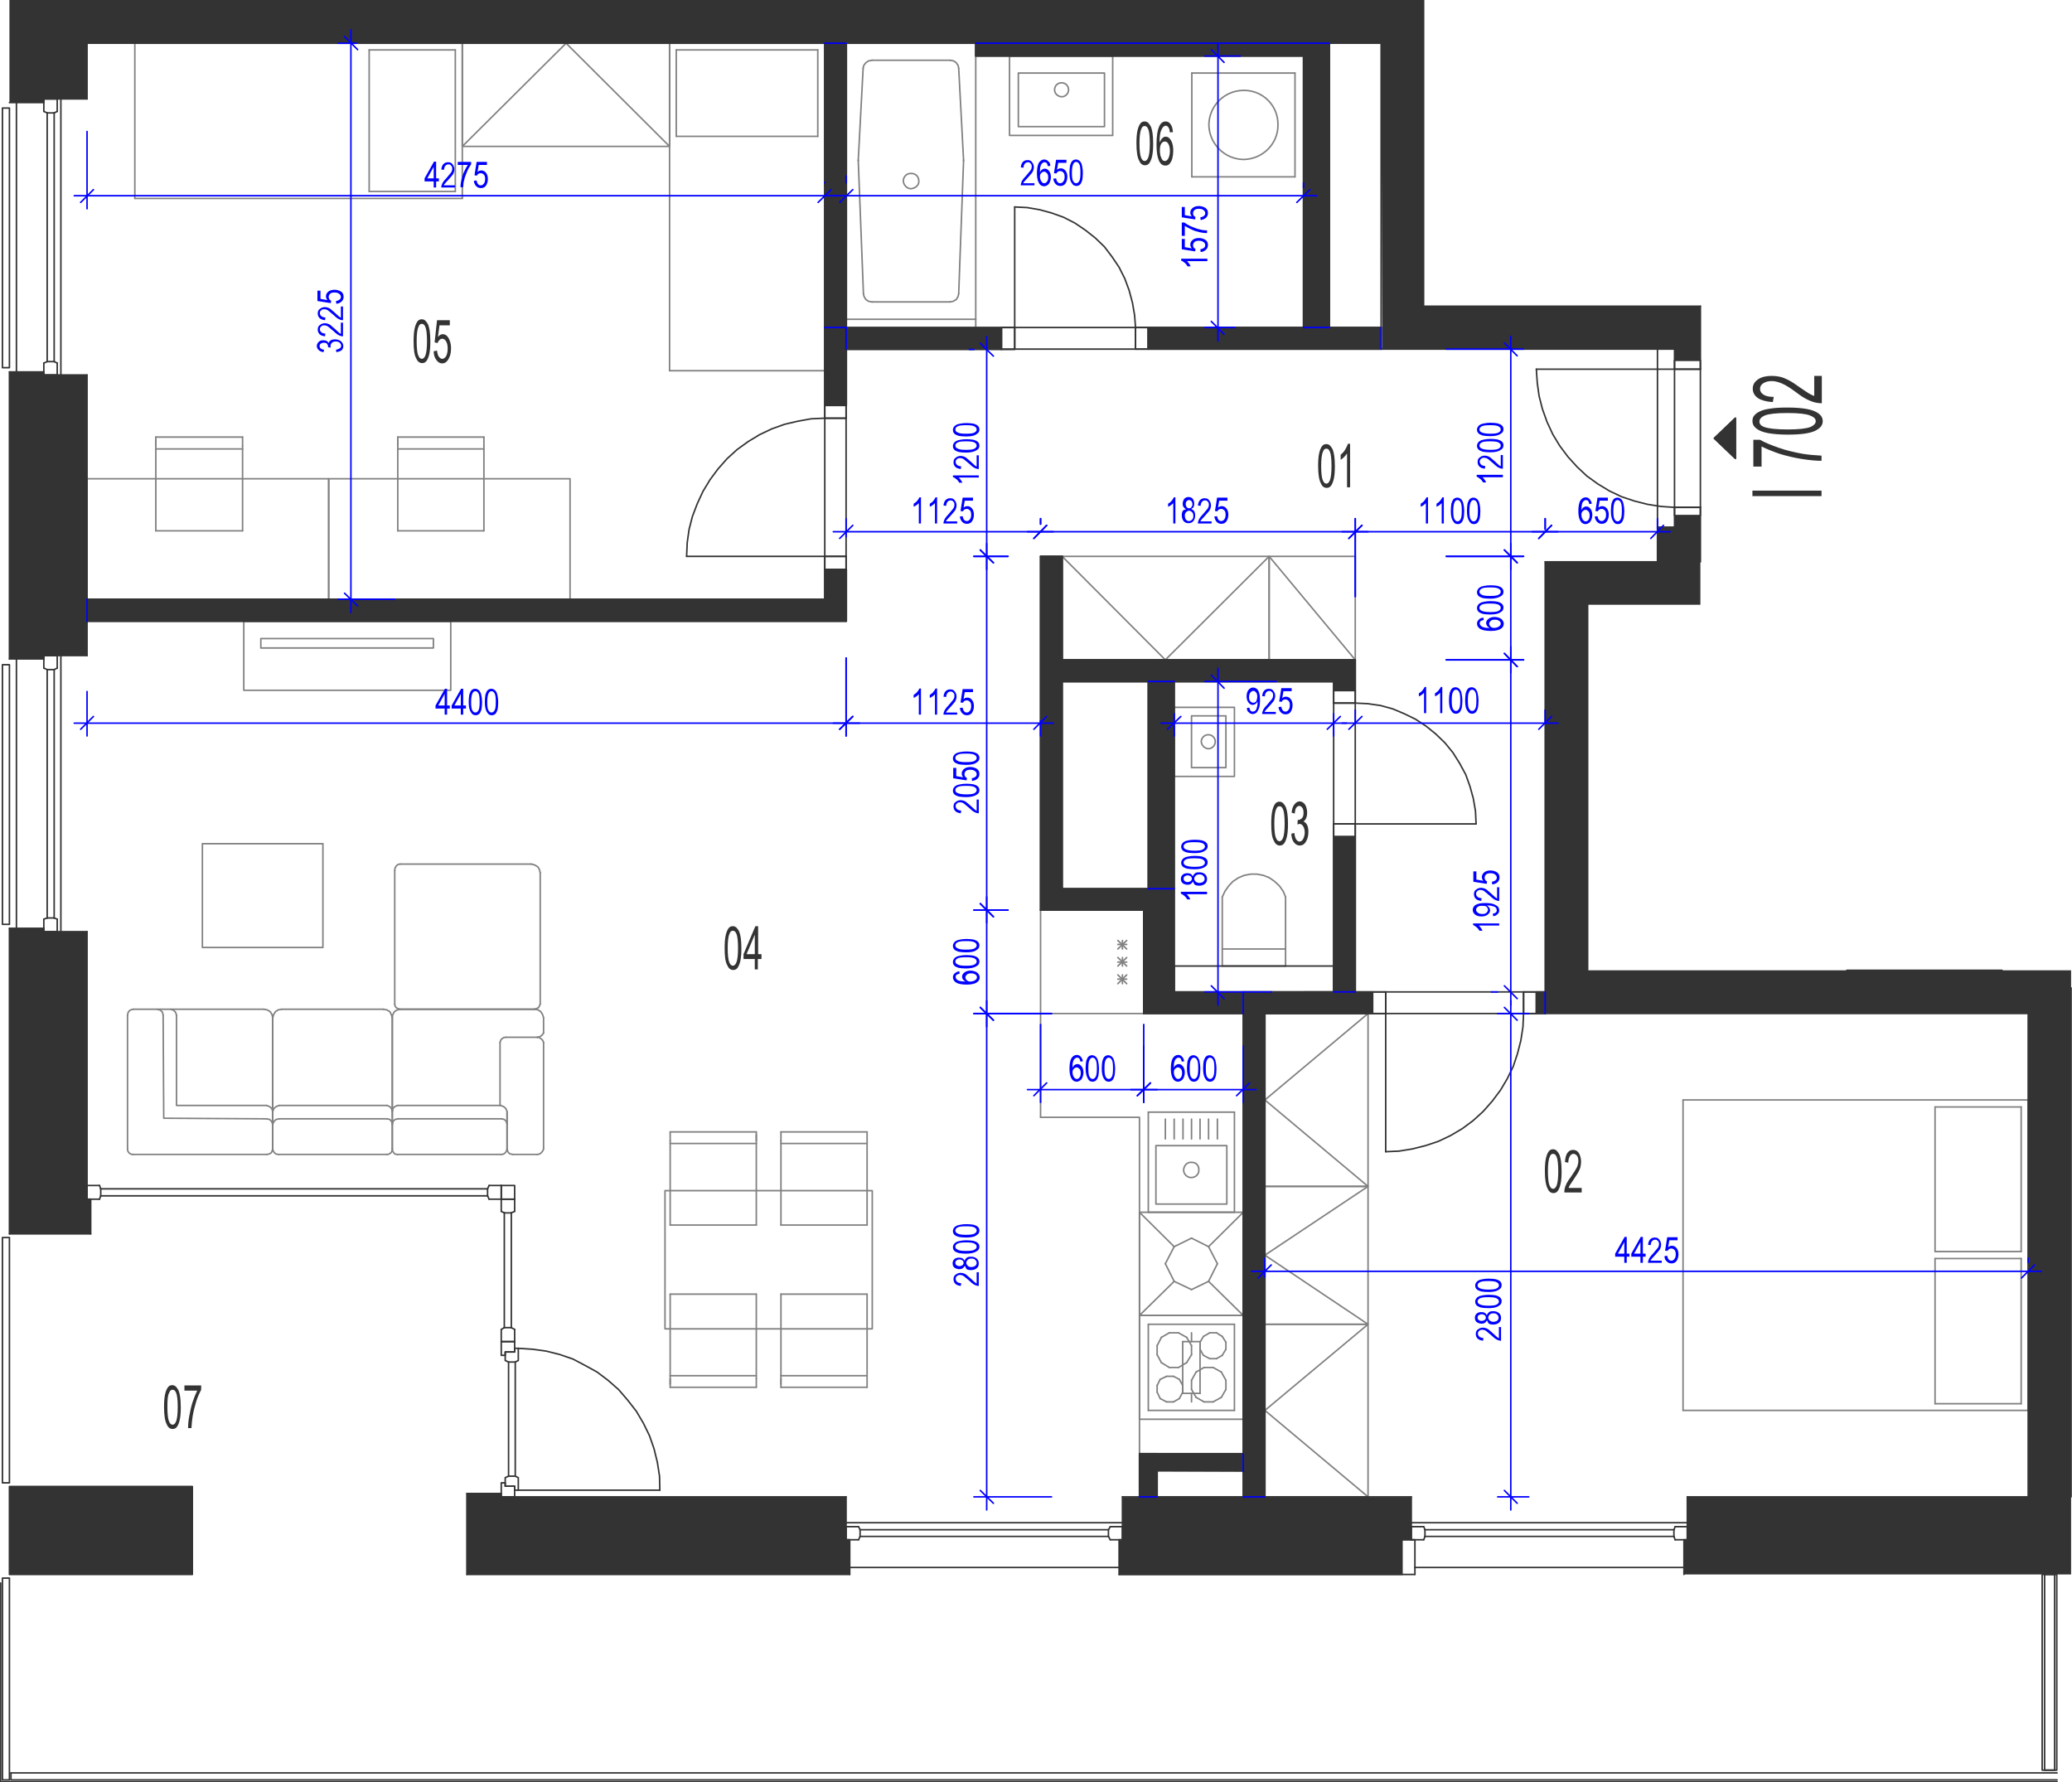 <?xml version="1.0" encoding="utf-8"?>
<!-- Generator: Adobe Illustrator 28.2.0, SVG Export Plug-In . SVG Version: 6.00 Build 0)  -->
<svg version="1.1" xmlns="http://www.w3.org/2000/svg" xmlns:xlink="http://www.w3.org/1999/xlink" x="0px" y="0px"
	 viewBox="0 0 680.8 585.6" style="enable-background:new 0 0 680.8 585.6;" xml:space="preserve">
<style type="text/css">
	.st0{fill:none;stroke:#808080;stroke-width:0.5;stroke-linecap:round;stroke-linejoin:round;stroke-miterlimit:10;}
	.st1{fill:none;stroke:#333333;stroke-width:0.5;stroke-linecap:round;stroke-linejoin:round;stroke-miterlimit:10;}
	.st2{fill-rule:evenodd;clip-rule:evenodd;fill:#333333;}
	.st3{fill:#333333;}
	.st4{fill:none;stroke:#0000FF;stroke-width:0.5;stroke-linecap:round;stroke-linejoin:round;stroke-miterlimit:10;}
	.st5{fill:#0000FF;}
</style>
<g id="vybaveni">
	<polyline class="st0" points="374.4,477.6 374.4,367.1 341.9,367.1 	"/>
	<line class="st0" x1="341.9" y1="367.1" x2="341.9" y2="333"/>
	<line class="st0" x1="341.9" y1="333" x2="341.9" y2="299"/>
	<line class="st0" x1="375.8" y1="299" x2="375.8" y2="333"/>
	<line class="st0" x1="367.3" y1="311.8" x2="370.2" y2="309"/>
	<line class="st0" x1="367.3" y1="309" x2="370.2" y2="311.8"/>
	<line class="st0" x1="368.8" y1="309" x2="368.8" y2="311.8"/>
	<line class="st0" x1="341.9" y1="299" x2="375.8" y2="299"/>
	<line class="st0" x1="367.3" y1="310.3" x2="370.2" y2="310.3"/>
	<line class="st0" x1="375.8" y1="333" x2="341.9" y2="333"/>
	<line class="st0" x1="367.3" y1="323.2" x2="370.2" y2="320.3"/>
	<line class="st0" x1="367.3" y1="320.3" x2="370.2" y2="323.2"/>
	<line class="st0" x1="368.8" y1="320.3" x2="368.8" y2="323.2"/>
	<line class="st0" x1="367.3" y1="317.4" x2="370.2" y2="314.6"/>
	<line class="st0" x1="367.3" y1="314.6" x2="370.2" y2="317.4"/>
	<line class="st0" x1="368.8" y1="314.6" x2="368.8" y2="317.4"/>
	<line class="st0" x1="367.3" y1="316.1" x2="370.2" y2="316.1"/>
	<line class="st0" x1="367.3" y1="321.7" x2="370.2" y2="321.7"/>
	<line class="st0" x1="381.6" y1="447.7" x2="384.2" y2="449.3"/>
	<line class="st0" x1="387.2" y1="449.3" x2="389.9" y2="447.7"/>
	<line class="st0" x1="377.3" y1="435.1" x2="377.3" y2="463.4"/>
	<line class="st0" x1="405.6" y1="463.4" x2="405.6" y2="435.1"/>
	<line class="st0" x1="385.6" y1="460.6" x2="383.3" y2="460.6"/>
	<line class="st0" x1="383.3" y1="452.2" x2="385.6" y2="452.2"/>
	<line class="st0" x1="384.2" y1="449.3" x2="387.2" y2="449.3"/>
	<line class="st0" x1="405.6" y1="463.4" x2="377.3" y2="463.4"/>
	<line class="st0" x1="388.6" y1="457.4" x2="387.5" y2="459.5"/>
	<line class="st0" x1="393" y1="459.1" x2="391.5" y2="456.5"/>
	<line class="st0" x1="402.8" y1="456.5" x2="401.3" y2="459.1"/>
	<line class="st0" x1="395.6" y1="460.6" x2="393" y2="459.1"/>
	<line class="st0" x1="401.3" y1="459.1" x2="398.6" y2="460.6"/>
	<line class="st0" x1="398.6" y1="460.6" x2="395.6" y2="460.6"/>
	<line class="st0" x1="387.5" y1="459.5" x2="385.6" y2="460.6"/>
	<line class="st0" x1="401.3" y1="450.8" x2="402.8" y2="453.5"/>
	<line class="st0" x1="402.8" y1="453.5" x2="402.8" y2="456.5"/>
	<line class="st0" x1="387.5" y1="453.2" x2="388.6" y2="455.2"/>
	<line class="st0" x1="391.5" y1="456.5" x2="391.5" y2="453.5"/>
	<line class="st0" x1="388.6" y1="455.2" x2="388.6" y2="457.4"/>
	<line class="st0" x1="393" y1="450.8" x2="395.6" y2="449.3"/>
	<line class="st0" x1="395.6" y1="449.3" x2="398.6" y2="449.3"/>
	<line class="st0" x1="398.6" y1="449.3" x2="401.3" y2="450.8"/>
	<line class="st0" x1="391.5" y1="453.5" x2="393" y2="450.8"/>
	<line class="st0" x1="385.6" y1="452.2" x2="387.5" y2="453.2"/>
	<line class="st0" x1="381.2" y1="459.5" x2="380.2" y2="457.4"/>
	<line class="st0" x1="383.3" y1="460.6" x2="381.2" y2="459.5"/>
	<line class="st0" x1="380.2" y1="455.2" x2="381.2" y2="453.2"/>
	<line class="st0" x1="380.2" y1="457.4" x2="380.2" y2="455.2"/>
	<line class="st0" x1="381.2" y1="453.2" x2="383.3" y2="452.2"/>
	<line class="st0" x1="387.2" y1="437.9" x2="384.2" y2="437.9"/>
	<line class="st0" x1="405.6" y1="435.1" x2="377.3" y2="435.1"/>
	<line class="st0" x1="389.9" y1="439.4" x2="391.5" y2="442.1"/>
	<line class="st0" x1="401.6" y1="439.1" x2="402.8" y2="441"/>
	<line class="st0" x1="394.3" y1="441" x2="395.4" y2="439.1"/>
	<line class="st0" x1="402.8" y1="443.3" x2="401.6" y2="445.3"/>
	<line class="st0" x1="402.8" y1="443.3" x2="402.8" y2="441"/>
	<line class="st0" x1="391.5" y1="445.1" x2="391.5" y2="442.1"/>
	<line class="st0" x1="395.4" y1="445.3" x2="394.3" y2="443.3"/>
	<line class="st0" x1="397.5" y1="446.4" x2="399.7" y2="446.4"/>
	<line class="st0" x1="399.7" y1="446.4" x2="401.6" y2="445.3"/>
	<line class="st0" x1="395.4" y1="445.3" x2="397.5" y2="446.4"/>
	<line class="st0" x1="391.5" y1="445.1" x2="389.9" y2="447.7"/>
	<line class="st0" x1="394.3" y1="441" x2="394.3" y2="443.3"/>
	<line class="st0" x1="399.7" y1="437.9" x2="397.5" y2="437.9"/>
	<line class="st0" x1="401.6" y1="439.1" x2="399.7" y2="437.9"/>
	<line class="st0" x1="397.5" y1="437.9" x2="395.4" y2="439.1"/>
	<line class="st0" x1="389.9" y1="439.4" x2="387.2" y2="437.9"/>
	<line class="st0" x1="380.2" y1="442.1" x2="381.6" y2="439.4"/>
	<line class="st0" x1="380.2" y1="442.1" x2="380.2" y2="445.1"/>
	<line class="st0" x1="381.6" y1="447.7" x2="380.2" y2="445.1"/>
	<line class="st0" x1="384.2" y1="437.9" x2="381.6" y2="439.4"/>
	<line class="st0" x1="397.1" y1="421" x2="391.5" y2="423.7"/>
	<line class="st0" x1="400" y1="415.2" x2="397.1" y2="421"/>
	<line class="st0" x1="397.1" y1="409.6" x2="400" y2="415.2"/>
	<line class="st0" x1="391.5" y1="406.8" x2="397.1" y2="409.6"/>
	<line class="st0" x1="385.8" y1="409.6" x2="391.5" y2="406.8"/>
	<line class="st0" x1="382.9" y1="415.2" x2="385.8" y2="409.6"/>
	<line class="st0" x1="385.8" y1="421" x2="382.9" y2="415.2"/>
	<line class="st0" x1="391.5" y1="423.7" x2="385.8" y2="421"/>
	<line class="st0" x1="397.1" y1="421" x2="408.5" y2="432.2"/>
	<line class="st0" x1="408.5" y1="398.3" x2="397.1" y2="409.6"/>
	<line class="st0" x1="374.4" y1="398.3" x2="385.8" y2="409.6"/>
	<line class="st0" x1="374.4" y1="432.2" x2="385.8" y2="421"/>
	<line class="st0" x1="408.5" y1="398.3" x2="374.4" y2="398.3"/>
	<line class="st0" x1="374.4" y1="432.2" x2="374.4" y2="398.3"/>
	<line class="st0" x1="408.5" y1="398.3" x2="408.5" y2="432.2"/>
	<line class="st0" x1="374.4" y1="432.2" x2="408.5" y2="432.2"/>
	<line class="st0" x1="425.5" y1="58.1" x2="425.5" y2="24"/>
	<line class="st0" x1="391.6" y1="24" x2="391.6" y2="58.1"/>
	<line class="st0" x1="391.6" y1="58.1" x2="425.5" y2="58.1"/>
	<line class="st0" x1="425.5" y1="24" x2="391.6" y2="24"/>
	<path class="st0" d="M397.2,41c0.1,6.2,5.1,11.3,11.4,11.4c6.3-0.1,11.4-5.2,11.3-11.4c0.1-6.3-5-11.4-11.3-11.3
		C402.4,29.7,397.3,34.7,397.2,41"/>
	<line class="st0" x1="415.6" y1="491.8" x2="408.5" y2="491.8"/>
	<line class="st0" x1="408.5" y1="477.7" x2="408.5" y2="483.4"/>
	<line class="st0" x1="380.2" y1="491.8" x2="374.4" y2="491.8"/>
	<line class="st0" x1="507.7" y1="325.9" x2="507.7" y2="333"/>
	<line class="st0" x1="453.8" y1="107.6" x2="453.8" y2="114.7"/>
	<line class="st0" x1="436.8" y1="14.2" x2="320.6" y2="14.2"/>
	<line class="st0" x1="278" y1="14.2" x2="271" y2="14.2"/>
	<line class="st0" x1="28.6" y1="204.1" x2="28.6" y2="196.9"/>
	<line class="st0" x1="385.8" y1="292" x2="377.3" y2="292"/>
	<line class="st0" x1="385.8" y1="223.9" x2="377.3" y2="223.9"/>
	<line class="st0" x1="436.8" y1="107.6" x2="428.3" y2="107.6"/>
	<polyline class="st0" points="148.1,204.1 148.1,226.8 80.1,226.8 80.1,204.1 148.1,204.1 	"/>
	<polyline class="st0" points="142.4,209.8 142.4,212.9 85.7,212.9 85.7,209.8 142.4,209.8 	"/>
	<polyline class="st0" points="449.5,389.8 449.5,333 415.6,333 415.6,389.8 449.5,389.8 415.6,361.4 449.5,333 	"/>
	<polyline class="st0" points="449.5,435.1 449.5,389.8 415.6,389.8 415.6,435.1 449.5,435.1 415.6,412.4 449.5,389.8 	"/>
	<polyline class="st0" points="449.5,491.8 449.5,435.1 415.6,435.1 415.6,491.8 449.5,491.8 415.6,463.4 449.5,435.1 	"/>
	<polyline class="st0" points="151.9,48.1 220,48.1 220,14.2 151.9,14.2 151.9,48.1 186,14.2 220,48.1 	"/>
	<polyline class="st0" points="417,182.8 349,182.8 349,216.8 417,216.8 417,182.8 382.9,216.8 349,182.8 	"/>
	<line class="st0" x1="315" y1="22.4" x2="316.6" y2="52.6"/>
	<line class="st0" x1="282" y1="52.6" x2="283.6" y2="22.4"/>
	<line class="st0" x1="316.6" y1="52.8" x2="316.6" y2="52.6"/>
	<line class="st0" x1="282" y1="52.6" x2="282" y2="52.8"/>
	<line class="st0" x1="278" y1="14.2" x2="320.6" y2="14.2"/>
	<line class="st0" x1="286.5" y1="19.8" x2="312.2" y2="19.8"/>
	<polyline class="st0" points="315,22.4 314.8,21.5 314.2,20.6 313.3,20 312.2,19.8 	"/>
	<polyline class="st0" points="286.5,19.8 285.4,20 284.5,20.6 283.8,21.5 283.6,22.4 	"/>
	<line class="st0" x1="320.6" y1="14.2" x2="320.6" y2="104.9"/>
	<line class="st0" x1="278" y1="104.9" x2="278" y2="14.2"/>
	<line class="st0" x1="316.6" y1="52.8" x2="315" y2="96.5"/>
	<line class="st0" x1="283.7" y1="96.5" x2="282" y2="52.8"/>
	<line class="st0" x1="312.1" y1="99.2" x2="286.5" y2="99.2"/>
	<line class="st0" x1="320.6" y1="104.9" x2="278" y2="104.9"/>
	<polyline class="st0" points="312.1,99.2 313.2,99 314.2,98.4 314.8,97.4 315,96.5 	"/>
	<polyline class="st0" points="283.7,96.5 283.9,97.4 284.5,98.4 285.4,99 286.5,99.2 	"/>
	<path class="st0" d="M296.8,59.5c0.1,1.3,1.2,2.5,2.5,2.5c1.5-0.1,2.7-1.2,2.6-2.5c0-1.5-1.1-2.6-2.6-2.5
		C298,56.9,296.8,58,296.8,59.5"/>
	<line class="st0" x1="320.6" y1="104.9" x2="320.6" y2="107.6"/>
	<polyline class="st0" points="445.3,182.8 417,182.8 417,216.8 445.3,216.8 445.3,182.8 	"/>
	<line class="st0" x1="445.3" y1="216.8" x2="417" y2="182.8"/>
	<polyline class="st0" points="177.5,329.9 177.2,330.6 176.9,331.1 176.2,331.4 175.4,331.6 	"/>
	<line class="st0" x1="175.4" y1="331.6" x2="131.4" y2="331.6"/>
	<polyline class="st0" points="131.4,331.6 130.8,331.4 130.2,331.1 129.8,330.5 129.7,329.9 	"/>
	<line class="st0" x1="129.7" y1="329.9" x2="129.7" y2="286"/>
	<polyline class="st0" points="129.7,286 129.8,285.2 130.2,284.5 130.8,284 131.5,283.9 	"/>
	<line class="st0" x1="131.5" y1="283.9" x2="174.6" y2="283.9"/>
	<polyline class="st0" points="174.6,283.9 175.7,284.2 176.7,284.8 177.2,285.6 177.5,286.7 	"/>
	<line class="st0" x1="177.5" y1="286.7" x2="177.5" y2="329.9"/>
	<polyline class="st0" points="56.1,331.6 57,331.9 57.7,332.6 58,333.6 	"/>
	<polyline class="st0" points="58,333.6 58,363.2 87.6,363.2 	"/>
	<polyline class="st0" points="87.6,363.2 88.6,363.6 89.3,364.2 89.6,365.2 	"/>
	<polyline class="st0" points="89.6,377.5 89.4,378.2 89.1,378.8 88.3,379.2 87.6,379.3 	"/>
	<line class="st0" x1="87.6" y1="379.3" x2="43.6" y2="379.3"/>
	<polyline class="st0" points="43.6,379.3 43,379.2 42.4,378.8 42,378.2 41.9,377.5 	"/>
	<line class="st0" x1="41.9" y1="377.5" x2="41.9" y2="333.6"/>
	<polyline class="st0" points="41.9,333.6 42.1,332.6 42.7,331.9 43.7,331.6 	"/>
	<line class="st0" x1="43.7" y1="331.6" x2="86.8" y2="331.6"/>
	<polyline class="st0" points="86.8,331.6 87.8,331.8 88.8,332.4 89.4,333.4 89.6,334.4 	"/>
	<line class="st0" x1="89.6" y1="334.4" x2="89.6" y2="377.5"/>
	<polyline class="st0" points="51.7,331.6 52.7,331.9 53.4,332.6 53.6,333.6 	"/>
	<polyline class="st0" points="53.6,333.6 53.8,367.4 87.6,367.6 	"/>
	<polyline class="st0" points="87.6,367.6 88.6,367.8 89.3,368.5 89.6,369.5 	"/>
	<polyline class="st0" points="128.9,365 128.6,364.2 128.1,363.6 127.2,363.2 	"/>
	<line class="st0" x1="127.2" y1="363.2" x2="91.7" y2="363.2"/>
	<polyline class="st0" points="91.7,363.2 90.7,363.6 90,364.2 89.6,365.2 	"/>
	<line class="st0" x1="89.6" y1="365.2" x2="89.6" y2="377.5"/>
	<polyline class="st0" points="89.6,377.5 89.8,378.2 90.2,378.8 90.8,379.2 91.6,379.3 	"/>
	<line class="st0" x1="91.6" y1="379.3" x2="127.2" y2="379.3"/>
	<polyline class="st0" points="127.2,379.3 127.8,379.2 128.4,378.8 128.8,378.2 128.9,377.5 	"/>
	<line class="st0" x1="128.9" y1="377.5" x2="128.9" y2="365"/>
	<line class="st0" x1="128.9" y1="365.2" x2="128.9" y2="334.4"/>
	<polyline class="st0" points="128.9,334.4 128.6,333.4 128.1,332.4 127.1,331.8 126,331.6 	"/>
	<line class="st0" x1="126" y1="331.6" x2="92.5" y2="331.6"/>
	<polyline class="st0" points="92.5,331.6 91.4,331.8 90.5,332.4 89.9,333.4 89.6,334.4 	"/>
	<line class="st0" x1="89.6" y1="334.4" x2="89.6" y2="365.2"/>
	<polyline class="st0" points="128.9,369.2 128.6,368.4 128.1,367.8 127.2,367.6 	"/>
	<line class="st0" x1="127.2" y1="367.6" x2="91.7" y2="367.6"/>
	<polyline class="st0" points="91.7,367.6 90.7,367.8 90,368.5 89.6,369.4 	"/>
	<line class="st0" x1="166.6" y1="365.6" x2="166.6" y2="377.4"/>
	<polyline class="st0" points="128.9,365 129.1,364.2 129.7,363.6 130.6,363.2 	"/>
	<line class="st0" x1="130.6" y1="363.2" x2="164.5" y2="363.2"/>
	<polyline class="st0" points="164.5,363.2 165.5,363.6 166.2,364.2 166.6,365.2 	"/>
	<line class="st0" x1="166.6" y1="365.2" x2="166.6" y2="377.5"/>
	<polyline class="st0" points="166.6,377.5 166.4,378.2 166,378.8 165.4,379.2 164.7,379.3 	"/>
	<line class="st0" x1="164.7" y1="379.3" x2="130.6" y2="379.3"/>
	<polyline class="st0" points="130.6,379.3 129.8,379.2 129.4,378.8 129,378.2 128.9,377.5 	"/>
	<line class="st0" x1="128.9" y1="377.5" x2="128.9" y2="334.4"/>
	<polyline class="st0" points="128.9,334.4 129,333.5 129.5,332.5 130.3,331.9 131.3,331.6 	"/>
	<line class="st0" x1="131.3" y1="331.6" x2="175.7" y2="331.6"/>
	<polyline class="st0" points="175.7,331.6 176.8,331.8 177.7,332.4 178.3,333.4 178.6,334.4 	"/>
	<line class="st0" x1="178.6" y1="334.4" x2="178.6" y2="339.4"/>
	<polyline class="st0" points="178.6,339.4 178.1,340.1 177.4,340.6 176.5,340.8 	"/>
	<line class="st0" x1="164.3" y1="363.2" x2="164.3" y2="342.5"/>
	<polyline class="st0" points="164.3,342.5 164.5,341.8 164.9,341.3 165.5,340.9 166.2,340.8 	"/>
	<line class="st0" x1="166.2" y1="340.8" x2="176.5" y2="340.8"/>
	<polyline class="st0" points="176.5,340.8 177.2,340.9 177.8,341.3 178.3,341.8 178.6,342.5 	"/>
	<line class="st0" x1="178.6" y1="342.5" x2="178.6" y2="377.5"/>
	<polyline class="st0" points="178.6,377.5 178.3,378.2 177.8,378.8 177.2,379.2 176.5,379.3 	"/>
	<line class="st0" x1="176.5" y1="379.3" x2="168.5" y2="379.3"/>
	<polyline class="st0" points="168.5,379.3 167.5,379.1 166.9,378.5 166.6,377.5 	"/>
	<polyline class="st0" points="166.6,369.2 166.3,368.4 165.7,367.8 164.9,367.6 	"/>
	<line class="st0" x1="164.9" y1="367.6" x2="130.7" y2="367.6"/>
	<polyline class="st0" points="130.7,367.6 129.8,367.8 129.1,368.5 128.9,369.4 	"/>
	<polyline class="st0" points="106.1,311.3 106.1,277.2 66.5,277.2 66.5,311.3 106.1,311.3 	"/>
	<line class="st0" x1="377.3" y1="398.3" x2="405.6" y2="398.3"/>
	<line class="st0" x1="405.6" y1="398.3" x2="405.6" y2="365.4"/>
	<line class="st0" x1="405.6" y1="365.4" x2="377.3" y2="365.4"/>
	<line class="st0" x1="377.3" y1="365.4" x2="377.3" y2="398.3"/>
	<path class="st0" d="M388.9,384.4c0,1.4,1.2,2.5,2.5,2.5c1.5,0,2.6-1.2,2.5-2.5c0.1-1.5-1-2.6-2.5-2.5
		C390.1,381.8,389,382.9,388.9,384.4"/>
	<polyline class="st0" points="403.1,395.6 403.1,376.4 379.8,376.4 379.8,395.6 403.1,395.6 	"/>
	<line class="st0" x1="394.3" y1="374.2" x2="394.3" y2="367.7"/>
	<line class="st0" x1="391.5" y1="374.2" x2="391.5" y2="367.7"/>
	<line class="st0" x1="397.1" y1="374.2" x2="397.1" y2="367.7"/>
	<line class="st0" x1="400" y1="374.2" x2="400" y2="367.7"/>
	<line class="st0" x1="388.7" y1="374.2" x2="388.7" y2="367.7"/>
	<line class="st0" x1="385.8" y1="374.2" x2="385.8" y2="367.7"/>
	<line class="st0" x1="382.9" y1="374.2" x2="382.9" y2="367.7"/>
	<line class="st0" x1="256.6" y1="425.2" x2="284.9" y2="425.2"/>
	<line class="st0" x1="256.6" y1="452" x2="284.9" y2="452"/>
	<line class="st0" x1="284.9" y1="455.8" x2="256.6" y2="455.8"/>
	<line class="st0" x1="220.2" y1="425.2" x2="220.2" y2="452"/>
	<line class="st0" x1="248.5" y1="453" x2="248.5" y2="425.2"/>
	<line class="st0" x1="256.6" y1="425.2" x2="256.6" y2="452"/>
	<line class="st0" x1="256.6" y1="452" x2="256.6" y2="454.8"/>
	<line class="st0" x1="256.6" y1="455.8" x2="256.6" y2="453"/>
	<line class="st0" x1="220.2" y1="452" x2="248.5" y2="452"/>
	<line class="st0" x1="248.5" y1="455.8" x2="220.2" y2="455.8"/>
	<line class="st0" x1="248.5" y1="455.8" x2="248.5" y2="453"/>
	<line class="st0" x1="220.2" y1="452" x2="220.2" y2="454.8"/>
	<line class="st0" x1="220.2" y1="455.8" x2="220.2" y2="453"/>
	<line class="st0" x1="220.2" y1="425.2" x2="248.5" y2="425.2"/>
	<line class="st0" x1="284.9" y1="402.5" x2="256.6" y2="402.5"/>
	<line class="st0" x1="284.9" y1="375.7" x2="256.6" y2="375.7"/>
	<line class="st0" x1="256.6" y1="371.9" x2="284.9" y2="371.9"/>
	<line class="st0" x1="256.6" y1="374.8" x2="256.6" y2="402.5"/>
	<line class="st0" x1="248.5" y1="402.5" x2="248.5" y2="375.7"/>
	<line class="st0" x1="220.2" y1="374.8" x2="220.2" y2="402.5"/>
	<line class="st0" x1="248.5" y1="402.5" x2="220.2" y2="402.5"/>
	<line class="st0" x1="256.6" y1="371.9" x2="256.6" y2="374.8"/>
	<line class="st0" x1="248.5" y1="375.7" x2="220.2" y2="375.7"/>
	<line class="st0" x1="220.2" y1="371.9" x2="248.5" y2="371.9"/>
	<line class="st0" x1="248.5" y1="371.9" x2="248.5" y2="374.8"/>
	<line class="st0" x1="248.5" y1="375.7" x2="248.5" y2="372.8"/>
	<line class="st0" x1="220.2" y1="371.9" x2="220.2" y2="374.8"/>
	<polyline class="st0" points="286.6,436.6 218.5,436.6 218.5,391.2 286.6,391.2 286.6,436.6 	"/>
	<line class="st0" x1="284.9" y1="455.8" x2="284.9" y2="425.2"/>
	<line class="st0" x1="284.9" y1="402.5" x2="284.9" y2="371.9"/>
	<line class="st0" x1="553" y1="463.4" x2="553" y2="361.4"/>
	<line class="st0" x1="666.4" y1="361.4" x2="666.4" y2="463.4"/>
	<line class="st0" x1="664.1" y1="363.7" x2="664.1" y2="411.2"/>
	<line class="st0" x1="635.8" y1="363.7" x2="635.8" y2="411.2"/>
	<line class="st0" x1="553" y1="361.4" x2="666.4" y2="361.4"/>
	<line class="st0" x1="635.8" y1="363.7" x2="664.1" y2="363.7"/>
	<line class="st0" x1="666.4" y1="463.4" x2="553" y2="463.4"/>
	<line class="st0" x1="664.1" y1="411.2" x2="635.8" y2="411.2"/>
	<line class="st0" x1="664.1" y1="413.5" x2="635.8" y2="413.5"/>
	<line class="st0" x1="635.8" y1="413.5" x2="635.8" y2="461.2"/>
	<line class="st0" x1="664.1" y1="413.5" x2="664.1" y2="461.2"/>
	<line class="st0" x1="635.8" y1="461.2" x2="664.1" y2="461.2"/>
	<polyline class="st0" points="28.6,196.9 108,196.9 108,157.3 28.6,157.3 28.6,196.9 	"/>
	<line class="st0" x1="51.2" y1="174.4" x2="79.7" y2="174.4"/>
	<line class="st0" x1="51.2" y1="147.5" x2="79.7" y2="147.5"/>
	<line class="st0" x1="79.7" y1="143.6" x2="51.2" y2="143.6"/>
	<line class="st0" x1="51.2" y1="174.4" x2="51.2" y2="147.5"/>
	<line class="st0" x1="51.2" y1="143.6" x2="51.2" y2="146.5"/>
	<line class="st0" x1="51.2" y1="147.5" x2="51.2" y2="144.6"/>
	<line class="st0" x1="79.7" y1="146.5" x2="79.7" y2="174.4"/>
	<line class="st0" x1="79.7" y1="143.6" x2="79.7" y2="146.5"/>
	<line class="st0" x1="220" y1="121.8" x2="220" y2="14.2"/>
	<line class="st0" x1="271" y1="14.2" x2="271" y2="121.8"/>
	<line class="st0" x1="268.7" y1="16.4" x2="268.7" y2="44.8"/>
	<line class="st0" x1="222.2" y1="16.4" x2="222.2" y2="44.8"/>
	<line class="st0" x1="271" y1="121.8" x2="220" y2="121.8"/>
	<line class="st0" x1="222.2" y1="44.8" x2="268.7" y2="44.8"/>
	<line class="st0" x1="220" y1="14.2" x2="271" y2="14.2"/>
	<line class="st0" x1="222.2" y1="16.4" x2="268.7" y2="16.4"/>
	<line class="st0" x1="44.3" y1="14.2" x2="151.9" y2="14.2"/>
	<line class="st0" x1="151.9" y1="65.2" x2="44.3" y2="65.2"/>
	<line class="st0" x1="149.6" y1="62.9" x2="121.3" y2="62.9"/>
	<line class="st0" x1="149.6" y1="16.4" x2="121.3" y2="16.4"/>
	<line class="st0" x1="44.3" y1="65.2" x2="44.3" y2="14.2"/>
	<line class="st0" x1="121.3" y1="16.4" x2="121.3" y2="62.9"/>
	<line class="st0" x1="151.9" y1="14.2" x2="151.9" y2="65.2"/>
	<line class="st0" x1="149.6" y1="16.4" x2="149.6" y2="62.9"/>
	<polyline class="st0" points="108,196.9 187.3,196.9 187.3,157.3 108,157.3 108,196.9 	"/>
	<line class="st0" x1="130.7" y1="174.4" x2="159" y2="174.4"/>
	<line class="st0" x1="130.7" y1="147.5" x2="159" y2="147.5"/>
	<line class="st0" x1="159" y1="143.6" x2="130.7" y2="143.6"/>
	<line class="st0" x1="130.7" y1="174.4" x2="130.7" y2="147.5"/>
	<line class="st0" x1="130.7" y1="143.6" x2="130.7" y2="146.5"/>
	<line class="st0" x1="130.7" y1="147.5" x2="130.7" y2="144.6"/>
	<line class="st0" x1="159" y1="146.5" x2="159" y2="174.4"/>
	<line class="st0" x1="159" y1="143.6" x2="159" y2="146.5"/>
	<line class="st0" x1="401.6" y1="317.4" x2="422.4" y2="317.4"/>
	<line class="st0" x1="422.4" y1="317.4" x2="422.4" y2="294.7"/>
	<polyline class="st0" points="422.4,294.7 421.6,292.8 420.4,291.1 418.8,289.6 417.1,288.4 415.1,287.6 413,287.2 411,287.2 
		408.8,287.6 406.9,288.4 405.1,289.6 403.7,291.1 402.5,292.8 401.6,294.7 	"/>
	<line class="st0" x1="401.6" y1="294.7" x2="401.6" y2="317.4"/>
	<line class="st0" x1="422.4" y1="311.8" x2="401.6" y2="311.8"/>
	<line class="st0" x1="408.5" y1="432.2" x2="408.5" y2="466.3"/>
	<line class="st0" x1="374.4" y1="466.3" x2="374.4" y2="432.2"/>
	<line class="st0" x1="391.5" y1="460.6" x2="391.5" y2="457.8"/>
	<line class="st0" x1="408.5" y1="466.3" x2="374.4" y2="466.3"/>
	<line class="st0" x1="374.4" y1="432.2" x2="408.5" y2="432.2"/>
	<line class="st0" x1="394.3" y1="440.8" x2="388.6" y2="440.8"/>
	<line class="st0" x1="388.6" y1="457.8" x2="394.3" y2="457.8"/>
	<line class="st0" x1="388.6" y1="440.8" x2="388.6" y2="457.8"/>
	<line class="st0" x1="391.5" y1="437.9" x2="391.5" y2="440.8"/>
	<line class="st0" x1="394.3" y1="457.8" x2="394.3" y2="440.8"/>
	<line class="st0" x1="278" y1="114.7" x2="278" y2="107.6"/>
	<line class="st0" x1="445.3" y1="325.9" x2="438.2" y2="325.9"/>
	<line class="st0" x1="408.5" y1="333" x2="408.5" y2="325.9"/>
	<line class="st0" x1="278" y1="107.6" x2="271" y2="107.6"/>
	<polyline class="st0" points="331.7,44.5 365.6,44.5 365.6,18.4 331.7,18.4 331.7,44.5 	"/>
	<polyline class="st0" points="334.6,41.6 362.9,41.6 362.9,24 334.6,24 334.6,41.6 	"/>
	<path class="st0" d="M346.5,29.5c0,1.2,1,2.2,2.3,2.3c1.3,0,2.3-1.1,2.3-2.3c0-1.3-1-2.3-2.3-2.3C347.5,27.2,346.5,28.2,346.5,29.5
		"/>
	<polyline class="st0" points="405.6,255.1 405.6,232.4 385.8,232.4 385.8,255.1 405.6,255.1 	"/>
	<polyline class="st0" points="402.8,252.2 402.8,235.2 391.5,235.2 391.5,252.2 402.8,252.2 	"/>
	<path class="st0" d="M394.7,243.7c0.1,1.2,1.1,2.2,2.3,2.3c1.3,0,2.3-1.1,2.3-2.3c0-1.3-1-2.3-2.3-2.3
		C395.8,241.4,394.7,242.4,394.7,243.7"/>
</g>
<g id="vykres">
	<line class="st1" x1="453.8" y1="14.2" x2="453.8" y2="107.6"/>
	<line class="st1" x1="28.6" y1="14.2" x2="271" y2="14.2"/>
	<line class="st1" x1="433.9" y1="14.2" x2="453.8" y2="14.2"/>
	<line class="st1" x1="278" y1="14.2" x2="320.6" y2="14.2"/>
	<line class="st1" x1="468" y1="100.6" x2="558.7" y2="100.6"/>
	<line class="st1" x1="558.7" y1="100.6" x2="558.7" y2="121.3"/>
	<line class="st1" x1="666.4" y1="333" x2="507.7" y2="333"/>
	<line class="st1" x1="544.6" y1="184.6" x2="507.7" y2="184.6"/>
	<line class="st1" x1="507.7" y1="184.6" x2="507.7" y2="325.9"/>
	<line class="st1" x1="680.5" y1="324.6" x2="680.5" y2="491.8"/>
	<line class="st1" x1="666.4" y1="333" x2="666.4" y2="491.8"/>
	<line class="st1" x1="558.7" y1="166.7" x2="558.7" y2="184.6"/>
	<line class="st1" x1="544.6" y1="173.2" x2="544.6" y2="184.6"/>
	<line class="st1" x1="20" y1="32.5" x2="20" y2="123.2"/>
	<line class="st1" x1="5.4" y1="33.7" x2="5.4" y2="122.2"/>
	<line class="st1" x1="28.6" y1="32.5" x2="14.4" y2="32.5"/>
	<line class="st1" x1="28.6" y1="32.5" x2="28.6" y2="14.2"/>
	<line class="st1" x1="20" y1="215.4" x2="20" y2="306.1"/>
	<line class="st1" x1="5.4" y1="216.5" x2="5.4" y2="305"/>
	<line class="st1" x1="28.6" y1="215.4" x2="14.4" y2="215.4"/>
	<line class="st1" x1="28.6" y1="123.2" x2="14.4" y2="123.2"/>
	<line class="st1" x1="14.4" y1="215.4" x2="14.4" y2="123.2"/>
	<line class="st1" x1="3.1" y1="216.5" x2="3.1" y2="122.2"/>
	<line class="st1" x1="28.6" y1="215.4" x2="28.6" y2="204.1"/>
	<line class="st1" x1="28.6" y1="196.9" x2="28.6" y2="123.2"/>
	<line class="st1" x1="28.6" y1="306.1" x2="14.4" y2="306.1"/>
	<line class="st1" x1="14.4" y1="394" x2="14.4" y2="306.1"/>
	<line class="st1" x1="3.1" y1="405.4" x2="3.1" y2="305"/>
	<line class="st1" x1="28.6" y1="394" x2="28.6" y2="306.1"/>
	<line class="st1" x1="29.8" y1="405.4" x2="3.1" y2="405.4"/>
	<line class="st1" x1="153.4" y1="517.3" x2="279.2" y2="517.3"/>
	<line class="st1" x1="164.7" y1="505.9" x2="278" y2="505.9"/>
	<line class="st1" x1="164.7" y1="491.8" x2="278" y2="491.8"/>
	<line class="st1" x1="153.4" y1="490.7" x2="153.4" y2="517.3"/>
	<line class="st1" x1="59.8" y1="491.8" x2="59.8" y2="505.9"/>
	<line class="st1" x1="14.4" y1="505.9" x2="59.8" y2="505.9"/>
	<line class="st1" x1="14.4" y1="491.8" x2="59.8" y2="491.8"/>
	<line class="st1" x1="14.4" y1="491.8" x2="14.4" y2="505.9"/>
	<line class="st1" x1="367.7" y1="517.3" x2="464.9" y2="517.3"/>
	<line class="st1" x1="368.8" y1="505.9" x2="463.7" y2="505.9"/>
	<line class="st1" x1="415.6" y1="491.8" x2="463.7" y2="491.8"/>
	<line class="st1" x1="278" y1="491.8" x2="278" y2="505.9"/>
	<line class="st1" x1="368.8" y1="491.8" x2="368.8" y2="505.9"/>
	<line class="st1" x1="367.7" y1="515" x2="279.2" y2="515"/>
	<line class="st1" x1="368.8" y1="500.3" x2="278" y2="500.3"/>
	<line class="st1" x1="368.8" y1="491.8" x2="374.4" y2="491.8"/>
	<line class="st1" x1="380.2" y1="491.8" x2="408.5" y2="491.8"/>
	<line class="st1" x1="463.7" y1="491.8" x2="463.7" y2="505.9"/>
	<line class="st1" x1="554.4" y1="491.8" x2="554.4" y2="505.9"/>
	<line class="st1" x1="553.3" y1="515" x2="464.9" y2="515"/>
	<line class="st1" x1="554.4" y1="500.3" x2="463.7" y2="500.3"/>
	<line class="st1" x1="554.4" y1="491.8" x2="666.4" y2="491.8"/>
	<line class="st1" x1="28.6" y1="394" x2="14.4" y2="394"/>
	<line class="st1" x1="164.7" y1="505.9" x2="164.7" y2="491.8"/>
	<line class="st1" x1="282.1" y1="501.6" x2="278" y2="501.6"/>
	<line class="st1" x1="278" y1="501.6" x2="278" y2="505.9"/>
	<line class="st1" x1="278" y1="505.9" x2="282.1" y2="505.9"/>
	<line class="st1" x1="282.1" y1="505.9" x2="282.6" y2="504.8"/>
	<line class="st1" x1="282.6" y1="504.8" x2="282.6" y2="502.6"/>
	<line class="st1" x1="282.6" y1="502.6" x2="282.1" y2="501.6"/>
	<line class="st1" x1="282.6" y1="504.8" x2="364.2" y2="504.8"/>
	<line class="st1" x1="282.6" y1="502.6" x2="364.2" y2="502.6"/>
	<line class="st1" x1="364.8" y1="501.6" x2="368.8" y2="501.6"/>
	<line class="st1" x1="368.8" y1="501.6" x2="368.8" y2="505.9"/>
	<line class="st1" x1="368.8" y1="505.9" x2="364.8" y2="505.9"/>
	<line class="st1" x1="364.8" y1="505.9" x2="364.2" y2="504.8"/>
	<line class="st1" x1="364.2" y1="504.8" x2="364.2" y2="502.6"/>
	<line class="st1" x1="364.2" y1="502.6" x2="364.8" y2="501.6"/>
	<line class="st1" x1="467.8" y1="501.6" x2="463.7" y2="501.6"/>
	<line class="st1" x1="463.7" y1="501.6" x2="463.7" y2="505.9"/>
	<line class="st1" x1="463.7" y1="505.9" x2="467.8" y2="505.9"/>
	<line class="st1" x1="467.8" y1="505.9" x2="468.2" y2="504.8"/>
	<line class="st1" x1="468.2" y1="504.8" x2="468.2" y2="502.6"/>
	<line class="st1" x1="468.2" y1="502.6" x2="467.8" y2="501.6"/>
	<line class="st1" x1="468.2" y1="504.8" x2="550" y2="504.8"/>
	<line class="st1" x1="468.2" y1="502.6" x2="550" y2="502.6"/>
	<line class="st1" x1="550.4" y1="501.6" x2="554.4" y2="501.6"/>
	<line class="st1" x1="554.4" y1="501.6" x2="554.4" y2="505.9"/>
	<line class="st1" x1="554.4" y1="505.9" x2="550.4" y2="505.9"/>
	<line class="st1" x1="550.4" y1="505.9" x2="550" y2="504.8"/>
	<line class="st1" x1="550" y1="504.8" x2="550" y2="502.6"/>
	<line class="st1" x1="550" y1="502.6" x2="550.4" y2="501.6"/>
	<line class="st1" x1="18.8" y1="36.6" x2="18.8" y2="32.5"/>
	<line class="st1" x1="18.8" y1="32.5" x2="14.4" y2="32.5"/>
	<line class="st1" x1="14.4" y1="32.5" x2="14.4" y2="36.6"/>
	<line class="st1" x1="14.4" y1="36.6" x2="15.5" y2="37.1"/>
	<line class="st1" x1="15.5" y1="37.1" x2="17.8" y2="37.1"/>
	<line class="st1" x1="17.8" y1="37.1" x2="18.8" y2="36.6"/>
	<line class="st1" x1="15.5" y1="37.1" x2="15.5" y2="118.8"/>
	<line class="st1" x1="17.8" y1="37.1" x2="17.8" y2="118.8"/>
	<line class="st1" x1="18.8" y1="119.3" x2="18.8" y2="123.2"/>
	<line class="st1" x1="18.8" y1="123.2" x2="14.4" y2="123.2"/>
	<line class="st1" x1="14.4" y1="123.2" x2="14.4" y2="119.3"/>
	<line class="st1" x1="14.4" y1="119.3" x2="15.5" y2="118.8"/>
	<line class="st1" x1="15.5" y1="118.8" x2="17.8" y2="118.8"/>
	<line class="st1" x1="17.8" y1="118.8" x2="18.8" y2="119.3"/>
	<line class="st1" x1="18.8" y1="219.5" x2="18.8" y2="215.4"/>
	<line class="st1" x1="18.8" y1="215.4" x2="14.4" y2="215.4"/>
	<line class="st1" x1="14.4" y1="215.4" x2="14.4" y2="219.5"/>
	<line class="st1" x1="14.4" y1="219.5" x2="15.5" y2="220"/>
	<line class="st1" x1="15.5" y1="220" x2="17.8" y2="220"/>
	<line class="st1" x1="17.8" y1="220" x2="18.8" y2="219.5"/>
	<line class="st1" x1="15.5" y1="220" x2="15.5" y2="301.6"/>
	<line class="st1" x1="17.8" y1="220" x2="17.8" y2="301.6"/>
	<line class="st1" x1="18.8" y1="302" x2="18.8" y2="306.1"/>
	<line class="st1" x1="18.8" y1="306.1" x2="14.4" y2="306.1"/>
	<line class="st1" x1="14.4" y1="306.1" x2="14.4" y2="302"/>
	<line class="st1" x1="14.4" y1="302" x2="15.5" y2="301.6"/>
	<line class="st1" x1="15.5" y1="301.6" x2="17.8" y2="301.6"/>
	<line class="st1" x1="17.8" y1="301.6" x2="18.8" y2="302"/>
	<polyline class="st1" points="553.3,517.3 553.3,505.9 554.4,505.9 	"/>
	<polyline class="st1" points="464.9,517.3 464.9,505.9 463.7,505.9 	"/>
	<polyline class="st1" points="367.7,517.3 367.7,505.9 368.8,505.9 	"/>
	<polyline class="st1" points="279.2,517.3 279.2,505.9 278,505.9 	"/>
	<polyline class="st1" points="153.4,490.7 164.7,490.7 164.7,491.8 	"/>
	<polyline class="st1" points="29.8,405.4 29.8,394 28.6,394 	"/>
	<polyline class="st1" points="3.1,305 14.4,305 14.4,306.1 	"/>
	<polyline class="st1" points="3.1,216.5 14.4,216.5 14.4,215.4 	"/>
	<polyline class="st1" points="3.1,122.2 14.4,122.2 14.4,123.2 	"/>
	<polyline class="st1" points="3.1,33.7 14.4,33.7 14.4,32.5 	"/>
	<polyline class="st1" points="3.1,488.4 63.2,488.4 63.2,517.3 3.1,517.3 3.1,488.4 	"/>
	<polyline class="st1" points="0.8,487.2 0.8,406.6 3.1,406.6 3.1,487.2 0.8,487.2 	"/>
	<polyline class="st1" points="0.8,303.7 0.8,218.4 3.1,218.4 3.1,303.7 0.8,303.7 	"/>
	<polyline class="st1" points="0.8,120.8 0.8,35.5 3.1,35.5 3.1,120.8 0.8,120.8 	"/>
	<line class="st1" x1="0.2" y1="585.4" x2="675.9" y2="585.4"/>
	<polyline class="st1" points="671,517.3 675.8,517.3 675.8,581.6 671,581.6 671,517.3 	"/>
	<polyline class="st1" points="675.1,581.6 671.8,581.6 671.8,517.3 675.1,517.3 675.1,581.6 	"/>
	<line class="st1" x1="606.8" y1="318.8" x2="657.8" y2="318.8"/>
	<line class="st1" x1="0.2" y1="520.1" x2="0.2" y2="585.4"/>
	<polyline class="st1" points="0.8,518.5 3.1,518.5 3.1,584.8 0.8,584.8 0.8,518.5 	"/>
	<line class="st1" x1="3.6" y1="582.5" x2="675.9" y2="582.5"/>
	<polyline class="st1" points="675.9,584.8 3.6,584.8 3.6,582.5 	"/>
	<line class="st1" x1="415.6" y1="333" x2="415.6" y2="491.8"/>
	<line class="st1" x1="408.5" y1="333" x2="408.5" y2="477.6"/>
	<line class="st1" x1="455.3" y1="333" x2="415.6" y2="333"/>
	<line class="st1" x1="385.8" y1="223.9" x2="385.8" y2="325.9"/>
	<line class="st1" x1="377.3" y1="223.9" x2="377.3" y2="292"/>
	<line class="st1" x1="341.9" y1="182.8" x2="341.9" y2="299"/>
	<line class="st1" x1="349" y1="223.9" x2="349" y2="292"/>
	<line class="st1" x1="438.2" y1="270.7" x2="438.2" y2="325.9"/>
	<line class="st1" x1="408.5" y1="333" x2="375.8" y2="333"/>
	<line class="st1" x1="438.2" y1="325.9" x2="385.8" y2="325.9"/>
	<line class="st1" x1="377.3" y1="292" x2="349" y2="292"/>
	<line class="st1" x1="349" y1="216.8" x2="445.3" y2="216.8"/>
	<line class="st1" x1="349" y1="182.8" x2="341.9" y2="182.8"/>
	<line class="st1" x1="349" y1="182.8" x2="349" y2="216.8"/>
	<line class="st1" x1="445.3" y1="231" x2="438.2" y2="231"/>
	<line class="st1" x1="445.3" y1="270.7" x2="438.2" y2="270.7"/>
	<line class="st1" x1="438.2" y1="223.9" x2="438.2" y2="231"/>
	<line class="st1" x1="445.3" y1="270.7" x2="445.3" y2="231"/>
	<line class="st1" x1="349" y1="223.9" x2="377.3" y2="223.9"/>
	<line class="st1" x1="385.8" y1="223.9" x2="438.2" y2="223.9"/>
	<polyline class="st1" points="445.3,231 445.3,226.8 438.2,226.8 438.2,231 445.3,231 	"/>
	<polyline class="st1" points="445.3,274.9 445.3,270.7 438.2,270.7 438.2,274.9 445.3,274.9 	"/>
	<line class="st1" x1="445.3" y1="270.7" x2="485" y2="270.7"/>
	<polyline class="st1" points="485,270.7 484.8,266.5 484.1,262.4 483,258.4 481.6,254.5 479.6,250.8 477.4,247.3 474.8,244.1 
		471.8,241.2 468.6,238.6 465.1,236.3 461.4,234.5 457.6,232.9 453.6,231.8 449.4,231.2 445.3,231 	"/>
	<line class="st1" x1="455.3" y1="325.9" x2="445.3" y2="325.9"/>
	<line class="st1" x1="445.3" y1="270.7" x2="445.3" y2="325.9"/>
	<line class="st1" x1="445.3" y1="216.8" x2="445.3" y2="231"/>
	<line class="st1" x1="438.2" y1="270.7" x2="438.2" y2="231"/>
	<line class="st1" x1="500.6" y1="325.9" x2="500.6" y2="333"/>
	<line class="st1" x1="455.3" y1="325.9" x2="455.3" y2="333"/>
	<line class="st1" x1="507.7" y1="333" x2="500.6" y2="333"/>
	<line class="st1" x1="507.7" y1="325.9" x2="500.6" y2="325.9"/>
	<line class="st1" x1="455.3" y1="325.9" x2="500.6" y2="325.9"/>
	<line class="st1" x1="455.3" y1="333" x2="455.3" y2="378.4"/>
	<polyline class="st1" points="455.3,378.4 459.7,378.2 464,377.5 468.4,376.4 472.6,375 476.6,373.1 480.5,370.8 484,368.2 
		487.3,365.2 490.3,361.8 493,358.2 495.2,354.5 497.2,350.4 498.6,346.2 499.7,341.9 500.4,337.4 500.6,333 	"/>
	<line class="st1" x1="455.3" y1="333" x2="500.6" y2="333"/>
	<polyline class="st1" points="500.6,333 500.6,325.9 504.8,325.9 504.8,333 500.6,333 	"/>
	<polyline class="st1" points="451,333 451,325.9 455.3,325.9 455.3,333 451,333 	"/>
	<line class="st1" x1="408.5" y1="483.2" x2="408.5" y2="491.8"/>
	<polyline class="st1" points="408.5,483.2 380.2,483.2 380.2,491.8 	"/>
	<polyline class="st1" points="408.5,477.6 374.4,477.6 374.4,491.8 	"/>
	<line class="st1" x1="278" y1="204.1" x2="28.6" y2="204.1"/>
	<line class="st1" x1="271" y1="196.9" x2="28.6" y2="196.9"/>
	<line class="st1" x1="271" y1="182.8" x2="225.6" y2="182.8"/>
	<polyline class="st1" points="271,137.4 266.5,137.6 262.1,138.4 257.8,139.4 253.6,140.9 249.6,142.8 245.8,145.1 242.2,147.7 
		238.9,150.7 235.9,154.1 233.3,157.6 231,161.4 229.1,165.5 227.5,169.7 226.4,174 225.8,178.3 225.6,182.8 	"/>
	<line class="st1" x1="271" y1="137.4" x2="271" y2="182.8"/>
	<line class="st1" x1="278" y1="137.4" x2="278" y2="182.8"/>
	<line class="st1" x1="278" y1="182.8" x2="271" y2="182.8"/>
	<line class="st1" x1="278" y1="182.8" x2="278" y2="204.1"/>
	<line class="st1" x1="271" y1="182.8" x2="271" y2="196.9"/>
	<polyline class="st1" points="271,187.1 271,182.8 278,182.8 278,187.1 271,187.1 	"/>
	<line class="st1" x1="271" y1="14.2" x2="271" y2="137.4"/>
	<line class="st1" x1="278" y1="137.4" x2="271" y2="137.4"/>
	<line class="st1" x1="278" y1="114.7" x2="278" y2="137.4"/>
	<polyline class="st1" points="271,137.4 271,133.2 278,133.2 278,137.4 271,137.4 	"/>
	<line class="st1" x1="550.2" y1="114.7" x2="373.1" y2="114.7"/>
	<line class="st1" x1="278" y1="14.2" x2="278" y2="107.6"/>
	<line class="st1" x1="373.1" y1="107.6" x2="373.1" y2="114.7"/>
	<line class="st1" x1="333.4" y1="107.6" x2="333.4" y2="114.7"/>
	<line class="st1" x1="333.4" y1="114.7" x2="278" y2="114.7"/>
	<line class="st1" x1="428.3" y1="107.6" x2="373.1" y2="107.6"/>
	<line class="st1" x1="333.4" y1="107.6" x2="278" y2="107.6"/>
	<line class="st1" x1="333.4" y1="114.7" x2="373.1" y2="114.7"/>
	<line class="st1" x1="333.4" y1="107.6" x2="333.4" y2="68"/>
	<line class="st1" x1="333.4" y1="107.6" x2="373.1" y2="107.6"/>
	<polyline class="st1" points="373.1,107.6 372.8,103.6 372.1,99.5 371,95.4 369.6,91.6 367.7,87.8 365.4,84.4 362.9,81.1 
		359.9,78.2 356.6,75.6 353.2,73.3 349.5,71.4 345.6,70 341.6,68.9 337.5,68.2 333.4,68 	"/>
	<polyline class="st1" points="373.1,114.7 373.1,107.6 377.3,107.6 377.3,114.7 373.1,114.7 	"/>
	<polyline class="st1" points="329,114.8 329,107.6 333.4,107.6 333.4,114.8 329,114.8 	"/>
	<line class="st1" x1="453.8" y1="107.6" x2="436.8" y2="107.6"/>
	<line class="st1" x1="428.3" y1="18.4" x2="428.3" y2="107.6"/>
	<line class="st1" x1="436.8" y1="14.2" x2="436.8" y2="107.6"/>
	<line class="st1" x1="550.2" y1="114.7" x2="550.2" y2="121.3"/>
	<line class="st1" x1="550.2" y1="121.3" x2="558.7" y2="121.3"/>
	<line class="st1" x1="550.2" y1="166.7" x2="558.7" y2="166.7"/>
	<line class="st1" x1="550.2" y1="166.7" x2="550.2" y2="173.2"/>
	<line class="st1" x1="550.2" y1="173.2" x2="544.6" y2="173.2"/>
	<line class="st1" x1="550.2" y1="166.7" x2="550.2" y2="121.3"/>
	<line class="st1" x1="550.2" y1="121.3" x2="504.8" y2="121.3"/>
	<polyline class="st1" points="504.8,121.3 505.1,125.8 505.7,130.1 506.8,134.4 508.3,138.6 510.2,142.7 512.5,146.5 515.2,150.1 
		518.2,153.4 521.4,156.4 525,159 528.8,161.3 532.8,163.2 537,164.6 541.3,165.7 545.8,166.4 550.2,166.7 	"/>
	<line class="st1" x1="558.7" y1="166.7" x2="558.7" y2="121.3"/>
	<line class="st1" x1="544.6" y1="173.2" x2="544.6" y2="114.7"/>
	<polyline class="st1" points="550.2,121.3 550.2,118.4 558.7,118.4 558.7,121.3 550.2,121.3 	"/>
	<polyline class="st1" points="550.2,169.4 550.2,166.7 558.7,166.7 558.7,169.4 550.2,169.4 	"/>
	<polyline class="st1" points="438.2,325.9 438.2,317.4 385.8,317.4 385.8,325.9 438.2,325.9 	"/>
	<polyline class="st1" points="320.6,14.2 320.6,18.4 428.3,18.4 	"/>
	<path class="st1" d="M320.6,14.2h116.2v93.5h-8.5V58.1V18.4h-64.6h-15h-15.1h-13V14.2z M380.2,491.8h-5.8v-14.2l34.1,0.1v5.6
		l-28.3-0.1V491.8 M385.8,292h-8.5v-68h8.5v26.9v11.8V292"/>
	<polyline class="st1" points="166,485.5 166,488.3 169.1,488.3 169.1,489.6 170.3,489.6 170.3,485.5 169.3,485 167.1,485 
		166,485.5 	"/>
	<polyline class="st1" points="169.1,491.8 169.1,488.3 166,488.3 166,487.2 164.7,487.2 164.7,491.8 169.1,491.8 	"/>
	<polyline class="st1" points="166,447 166,444.2 169.1,444.2 169.1,443 170.3,443 170.3,447 169.3,447.5 167.1,447.5 166,447 	"/>
	<polyline class="st1" points="169.1,440.8 169.1,444.2 166,444.2 166,445.3 164.7,445.3 164.7,440.8 169.1,440.8 	"/>
	<line class="st1" x1="169.3" y1="485" x2="169.3" y2="447.5"/>
	<line class="st1" x1="167.1" y1="485" x2="167.1" y2="447.5"/>
	<line class="st1" x1="170.3" y1="489.6" x2="216.8" y2="489.6"/>
	<polyline class="st1" points="216.8,489.6 216.7,485 216,480.5 214.9,476 213.4,471.7 211.4,467.6 209.1,463.7 206.3,460.1 
		203.3,456.6 199.9,453.6 196.2,450.8 192.2,448.6 188.2,446.5 183.8,445 179.4,443.9 175,443.3 170.3,443 	"/>
	<line class="st1" x1="169.1" y1="436.8" x2="169.1" y2="440.8"/>
	<line class="st1" x1="169.1" y1="440.8" x2="164.7" y2="440.8"/>
	<line class="st1" x1="164.7" y1="440.8" x2="164.7" y2="436.8"/>
	<line class="st1" x1="164.7" y1="436.8" x2="165.7" y2="436.2"/>
	<line class="st1" x1="165.7" y1="436.2" x2="168" y2="436.2"/>
	<line class="st1" x1="168" y1="436.2" x2="169.1" y2="436.8"/>
	<line class="st1" x1="165.7" y1="436.2" x2="165.7" y2="398.5"/>
	<line class="st1" x1="168" y1="436.2" x2="168" y2="398.5"/>
	<line class="st1" x1="169.1" y1="398" x2="169.1" y2="394"/>
	<line class="st1" x1="169.1" y1="394" x2="164.7" y2="394"/>
	<line class="st1" x1="164.7" y1="394" x2="164.7" y2="398"/>
	<line class="st1" x1="164.7" y1="398" x2="165.7" y2="398.5"/>
	<line class="st1" x1="165.7" y1="398.5" x2="168" y2="398.5"/>
	<line class="st1" x1="168" y1="398.5" x2="169.1" y2="398"/>
	<line class="st1" x1="32.7" y1="394" x2="28.6" y2="394"/>
	<line class="st1" x1="28.6" y1="394" x2="28.6" y2="389.5"/>
	<line class="st1" x1="28.6" y1="389.5" x2="32.7" y2="389.5"/>
	<line class="st1" x1="32.7" y1="389.5" x2="33.1" y2="390.6"/>
	<line class="st1" x1="33.1" y1="390.6" x2="33.1" y2="392.9"/>
	<line class="st1" x1="33.1" y1="392.9" x2="32.7" y2="394"/>
	<line class="st1" x1="33.1" y1="390.6" x2="160.2" y2="390.6"/>
	<line class="st1" x1="33.1" y1="392.9" x2="160.2" y2="392.9"/>
	<line class="st1" x1="160.7" y1="394" x2="164.7" y2="394"/>
	<line class="st1" x1="164.7" y1="394" x2="164.7" y2="389.5"/>
	<line class="st1" x1="164.7" y1="389.5" x2="160.7" y2="389.5"/>
	<line class="st1" x1="160.7" y1="389.5" x2="160.2" y2="390.6"/>
	<line class="st1" x1="160.2" y1="390.6" x2="160.2" y2="392.9"/>
	<line class="st1" x1="160.2" y1="392.9" x2="160.7" y2="394"/>
	<polyline class="st1" points="164.7,389.5 169.1,389.5 169.1,394 164.7,394 164.7,389.5 	"/>
	<line class="st1" x1="375.8" y1="299" x2="341.9" y2="299"/>
	<line class="st1" x1="375.8" y1="299" x2="375.8" y2="333"/>
	<path class="st1" d="M453.8,107.6v7.1h-76.6v-7.1h36.8h8.5h5.6H453.8z M271,107.6V14.2h7.1v93.5h51v1.6v5.5h-51v-7.1H271
		 M438.2,325.9v-8.5v-42.5h7.1v51H438.2 M408.5,333h-32.6v-34h-34V182.8h7.1v34.1h25.4h70.9v10h-7.1v-2.9h-52.4h-8.5H349v68h36.8v34
		h22.7V333"/>
	<path class="st1" d="M507.7,333v-7.1h-2.9v7.1H507.7z M408.5,325.9v7.1v65.3v34v34.1v11.3v5.8v8.4h7.1v-56.6v-45.4V333h34h1.4v-7.1
		h-5.6h-7.1H408.5 M271,121.8v11.4h7.1v-25.6H271V121.8 M28.6,196.9v7.2h51.5h68h130v-17H271v9.8h-83.6H108H28.6"/>
	<polygon class="st1" points="570.2,137.4 570.2,150.6 563.3,144 	"/>
	<polyline class="st1" points="570.2,137.4 570.2,150.6 563.3,144 570.2,137.4 	"/>
</g>
<g id="vyplne">
	<g>
		<polygon class="st2" points="278,491.8 164.7,491.8 164.7,490.7 153.4,490.7 153.4,498.8 153.4,517.3 251.2,517.3 279.3,517.3 
			279.3,515 279.3,505.9 278,505.9 		"/>
		<path class="st2" d="M415.6,491.8v-56.6v-45.4V333h34h1.4v-7.1h-5.6v-51h-7.1v42.5v8.5h-29.8h-22.7v-34v-29.4v-11.8v-26.9h52.4
			v2.9h7.1v-10h-70.9H349v-34.1h-7.1V299h34v34h32.6v65.3v34v34.1v11.3v0.1l-34.1-0.1v14.2h-5.6v14.2h-1.1v11.4h93.2v-11.4h2.8
			v-14.2h-42.5H415.6z M349,292v-68h28.3v68H349z M380.2,483.2l28.3,0.1v8.4h-22.7h-5.6V483.2z"/>
		<polygon class="st2" points="333.6,18.4 348.7,18.4 363.7,18.4 428.3,18.4 428.3,58.1 428.3,107.6 422.6,107.6 414.1,107.6 
			377.3,107.6 377.3,114.7 453.8,114.7 453.8,107.6 436.8,107.6 436.8,14.2 453.8,14.2 454.2,114.7 550.2,114.7 550.2,118.4 
			558.7,118.4 558.7,100.6 468,100.6 468,0 453.8,0 28.6,0 3.1,0 3.1,33.7 14.4,33.7 14.4,32.5 28.6,32.5 28.6,14.2 271,14.2 
			271,107.6 271,121.8 271,133.2 278,133.2 278,114.7 329,114.7 329,109.2 329,107.6 278,107.6 278,14.2 320.6,14.2 320.6,18.4 		
			"/>
		<polygon class="st2" points="278,187.1 271,187.1 271,196.9 187.3,196.9 108,196.9 28.6,196.9 28.6,123.2 14.4,123.2 14.4,122.2 
			3.1,122.2 3.1,216.5 14.4,216.5 14.4,215.4 28.6,215.4 28.6,204.1 80.1,204.1 148.1,204.1 278,204.1 		"/>
		<polygon class="st2" points="570.2,137.4 563.3,144 570.2,150.6 		"/>
		<polygon class="st2" points="29.8,405.4 29.8,394 28.6,394 28.6,306.1 14.4,306.1 14.4,305 3.1,305 3.1,405.4 21.5,405.4 		"/>
		<polygon class="st2" points="3.1,488.4 3.1,498.8 3.1,517.3 21.5,517.3 63.3,517.3 63.3,498.8 63.3,488.4 21.5,488.4 		"/>
		<polygon class="st2" points="680.5,491.8 680.5,318.8 521.9,318.8 521.9,198.7 558.7,198.7 558.7,184.6 558.7,169.4 550.2,169.4 
			550.2,173.2 544.6,173.2 544.6,184.6 507.7,184.6 507.7,325.9 504.8,325.9 504.8,333 507.7,333 666.4,333 666.4,491.8 
			554.4,491.8 554.4,505.9 553.3,505.9 553.3,517.3 565.8,517.3 680.5,517.3 680.5,515 		"/>
	</g>
</g>
<g id="popisky_bytu">
	<g>
		<path class="st3" d="M433.1,153.1c0-1.7,0.1-3,0.3-4c0.2-1,0.5-1.8,0.9-2.4c0.4-0.6,0.9-0.8,1.5-0.8c0.5,0,0.9,0.2,1.2,0.5
			c0.3,0.3,0.6,0.7,0.9,1.3c0.2,0.6,0.4,1.3,0.5,2.1s0.2,1.9,0.2,3.3c0,1.7-0.1,3-0.3,4c-0.2,1-0.5,1.8-0.9,2.4s-0.9,0.8-1.5,0.8
			c-0.8,0-1.5-0.5-1.9-1.5C433.4,157.7,433.1,155.8,433.1,153.1z M434.1,153.1c0,2.3,0.2,3.9,0.5,4.6c0.3,0.8,0.7,1.2,1.2,1.2
			c0.5,0,0.9-0.4,1.2-1.2c0.3-0.8,0.5-2.3,0.5-4.6c0-2.3-0.2-3.9-0.5-4.6c-0.3-0.8-0.7-1.1-1.2-1.1c-0.5,0-0.9,0.3-1.1,1
			C434.3,149.2,434.1,150.8,434.1,153.1z"/>
		<path class="st3" d="M443.6,160.1h-1V149c-0.3,0.4-0.6,0.8-1,1.2c-0.4,0.4-0.8,0.7-1.1,0.9v-1.7c0.6-0.5,1.1-1,1.5-1.7
			s0.7-1.3,0.9-1.9h0.7V160.1z"/>
	</g>
	<g>
		<path class="st3" d="M507.6,384.8c0-1.7,0.1-3,0.3-4c0.2-1,0.5-1.8,0.9-2.4c0.4-0.6,0.9-0.8,1.5-0.8c0.5,0,0.9,0.2,1.2,0.5
			c0.3,0.3,0.6,0.7,0.9,1.3c0.2,0.6,0.4,1.3,0.5,2.1c0.1,0.8,0.2,1.9,0.2,3.3c0,1.7-0.1,3-0.3,4s-0.5,1.8-0.9,2.4
			c-0.4,0.6-0.9,0.8-1.5,0.8c-0.8,0-1.5-0.5-1.9-1.5C507.9,389.4,507.6,387.4,507.6,384.8z M508.6,384.8c0,2.3,0.2,3.9,0.5,4.6
			c0.3,0.8,0.7,1.2,1.2,1.2s0.9-0.4,1.2-1.2c0.3-0.8,0.5-2.3,0.5-4.6c0-2.3-0.2-3.9-0.5-4.6c-0.3-0.8-0.7-1.1-1.2-1.1
			c-0.5,0-0.9,0.3-1.1,1C508.8,380.9,508.6,382.5,508.6,384.8z"/>
		<path class="st3" d="M519.7,390.1v1.7H514c0-0.4,0-0.8,0.1-1.2c0.1-0.6,0.4-1.3,0.7-1.9c0.3-0.6,0.8-1.3,1.4-2.1
			c0.9-1.3,1.5-2.3,1.9-3c0.3-0.7,0.5-1.4,0.5-2.1c0-0.7-0.1-1.3-0.4-1.7s-0.7-0.7-1.2-0.7c-0.5,0-0.9,0.3-1.2,0.8
			c-0.3,0.5-0.5,1.2-0.5,2.1l-1.1-0.2c0.1-1.3,0.3-2.3,0.8-3s1.1-1,1.9-1c0.8,0,1.5,0.4,1.9,1.1s0.7,1.7,0.7,2.8
			c0,0.6-0.1,1.1-0.2,1.7c-0.1,0.5-0.4,1.1-0.7,1.7c-0.3,0.6-0.9,1.4-1.6,2.5c-0.6,0.9-1,1.5-1.2,1.8s-0.3,0.6-0.4,0.9H519.7z"/>
	</g>
	<g>
		<path class="st3" d="M417.7,270.6c0-1.7,0.1-3,0.3-4c0.2-1,0.5-1.8,0.9-2.4c0.4-0.6,0.9-0.8,1.5-0.8c0.5,0,0.9,0.2,1.2,0.5
			c0.3,0.3,0.6,0.7,0.9,1.3c0.2,0.6,0.4,1.3,0.5,2.1c0.1,0.8,0.2,1.9,0.2,3.3c0,1.7-0.1,3-0.3,4c-0.2,1-0.5,1.8-0.9,2.4
			c-0.4,0.6-0.9,0.8-1.5,0.8c-0.8,0-1.5-0.5-1.9-1.5C417.9,275.2,417.7,273.3,417.7,270.6z M418.7,270.6c0,2.3,0.2,3.9,0.5,4.6
			c0.3,0.8,0.7,1.2,1.2,1.2c0.5,0,0.9-0.4,1.2-1.2c0.3-0.8,0.5-2.3,0.5-4.6c0-2.3-0.2-3.9-0.5-4.6c-0.3-0.8-0.7-1.1-1.2-1.1
			c-0.5,0-0.9,0.3-1.1,1C418.9,266.7,418.7,268.3,418.7,270.6z"/>
		<path class="st3" d="M424.3,273.9l1-0.2c0.1,1,0.3,1.7,0.6,2.1c0.3,0.4,0.6,0.7,1.1,0.7c0.5,0,0.9-0.3,1.2-0.9
			c0.3-0.6,0.5-1.3,0.5-2.1c0-0.8-0.2-1.5-0.5-2s-0.7-0.8-1.2-0.8c-0.2,0-0.4,0.1-0.7,0.2l0.1-1.5c0.1,0,0.1,0,0.2,0
			c0.4,0,0.8-0.2,1.2-0.6c0.4-0.4,0.5-1,0.5-1.8c0-0.6-0.1-1.2-0.4-1.6c-0.3-0.4-0.6-0.6-1-0.6c-0.4,0-0.7,0.2-1,0.6
			s-0.4,1.1-0.5,1.9l-1-0.3c0.1-1.2,0.4-2.1,0.9-2.7c0.5-0.6,1-1,1.7-1c0.5,0,0.9,0.2,1.3,0.5c0.4,0.3,0.7,0.8,0.9,1.4
			c0.2,0.6,0.3,1.2,0.3,1.8c0,0.6-0.1,1.2-0.3,1.7c-0.2,0.5-0.5,0.9-0.9,1.2c0.5,0.2,0.9,0.6,1.2,1.2c0.3,0.6,0.4,1.4,0.4,2.3
			c0,1.2-0.3,2.3-0.8,3.1c-0.5,0.9-1.2,1.3-2.1,1.3c-0.7,0-1.4-0.4-1.9-1.1C424.6,276,424.3,275,424.3,273.9z"/>
	</g>
	<g>
		<path class="st3" d="M238.1,311.5c0-1.7,0.1-3,0.3-4c0.2-1,0.5-1.8,0.9-2.4c0.4-0.6,0.9-0.8,1.5-0.8c0.5,0,0.9,0.2,1.2,0.5
			c0.3,0.3,0.6,0.7,0.9,1.3c0.2,0.6,0.4,1.3,0.5,2.1c0.1,0.8,0.2,1.9,0.2,3.3c0,1.7-0.1,3-0.3,4c-0.2,1-0.5,1.8-0.9,2.4
			c-0.4,0.6-0.9,0.8-1.5,0.8c-0.8,0-1.5-0.5-1.9-1.5C238.3,316.1,238.1,314.1,238.1,311.5z M239.1,311.5c0,2.3,0.2,3.9,0.5,4.6
			c0.3,0.8,0.7,1.2,1.2,1.2c0.5,0,0.9-0.4,1.2-1.2c0.3-0.8,0.5-2.3,0.5-4.6c0-2.3-0.2-3.9-0.5-4.6c-0.3-0.8-0.7-1.1-1.2-1.1
			c-0.5,0-0.9,0.3-1.1,1C239.3,307.6,239.1,309.2,239.1,311.5z"/>
		<path class="st3" d="M248,318.5v-3.4h-3.7v-1.6l3.9-9.2h0.9v9.2h1.1v1.6H249v3.4H248z M248,313.5v-6.4l-2.7,6.4H248z"/>
	</g>
	<g>
		<path class="st3" d="M135.9,112.1c0-1.7,0.1-3,0.3-4c0.2-1,0.5-1.8,0.9-2.4c0.4-0.6,0.9-0.8,1.5-0.8c0.5,0,0.9,0.2,1.2,0.5
			c0.3,0.3,0.6,0.7,0.9,1.3c0.2,0.6,0.4,1.3,0.5,2.1s0.2,1.9,0.2,3.3c0,1.7-0.1,3-0.3,4c-0.2,1-0.5,1.8-0.9,2.4s-0.9,0.8-1.5,0.8
			c-0.8,0-1.5-0.5-1.9-1.5C136.1,116.7,135.9,114.7,135.9,112.1z M136.9,112.1c0,2.3,0.2,3.9,0.5,4.6c0.3,0.8,0.7,1.2,1.2,1.2
			c0.5,0,0.9-0.4,1.2-1.2c0.3-0.8,0.5-2.3,0.5-4.6c0-2.3-0.2-3.9-0.5-4.6c-0.3-0.8-0.7-1.1-1.2-1.1c-0.5,0-0.9,0.3-1.1,1
			C137.1,108.2,136.9,109.8,136.9,112.1z"/>
		<path class="st3" d="M142.5,115.4l1.1-0.2c0.1,0.9,0.3,1.6,0.6,2c0.3,0.4,0.7,0.7,1.1,0.7c0.5,0,0.9-0.3,1.3-0.9
			c0.3-0.6,0.5-1.5,0.5-2.5c0-1-0.2-1.8-0.5-2.3c-0.3-0.6-0.8-0.9-1.3-0.9c-0.3,0-0.6,0.1-0.9,0.4c-0.3,0.3-0.5,0.6-0.6,1l-1-0.2
			l0.8-7.3h4.2v1.7h-3.4l-0.5,3.8c0.5-0.6,1-0.9,1.6-0.9c0.7,0,1.4,0.4,1.9,1.3s0.8,2,0.8,3.3c0,1.3-0.2,2.4-0.7,3.3
			c-0.5,1.1-1.3,1.7-2.2,1.7c-0.8,0-1.4-0.4-1.9-1.1C142.8,117.5,142.5,116.6,142.5,115.4z"/>
	</g>
	<g>
		<path class="st3" d="M373.4,47.1c0-1.7,0.1-3,0.3-4c0.2-1,0.5-1.8,0.9-2.4c0.4-0.6,0.9-0.8,1.5-0.8c0.5,0,0.9,0.2,1.2,0.5
			c0.3,0.3,0.6,0.7,0.9,1.3c0.2,0.6,0.4,1.3,0.5,2.1s0.2,1.9,0.2,3.3c0,1.7-0.1,3-0.3,4c-0.2,1-0.5,1.8-0.9,2.4s-0.9,0.8-1.5,0.8
			c-0.8,0-1.5-0.5-1.9-1.5C373.7,51.7,373.4,49.8,373.4,47.1z M374.4,47.1c0,2.3,0.2,3.9,0.5,4.6c0.3,0.8,0.7,1.2,1.2,1.2
			c0.5,0,0.9-0.4,1.2-1.2c0.3-0.8,0.5-2.3,0.5-4.6c0-2.3-0.2-3.9-0.5-4.6c-0.3-0.8-0.7-1.1-1.2-1.1c-0.5,0-0.9,0.3-1.1,1
			C374.6,43.2,374.4,44.8,374.4,47.1z"/>
		<path class="st3" d="M385.4,43.4l-1,0.1c-0.1-0.7-0.2-1.2-0.4-1.5c-0.3-0.5-0.6-0.7-1-0.7c-0.3,0-0.6,0.2-0.9,0.5
			c-0.3,0.4-0.6,1-0.8,1.7c-0.2,0.8-0.3,1.9-0.3,3.3c0.3-0.6,0.6-1.1,0.9-1.4s0.7-0.5,1.1-0.5c0.7,0,1.3,0.4,1.8,1.3
			c0.5,0.9,0.7,2,0.7,3.3c0,0.9-0.1,1.7-0.3,2.5c-0.2,0.8-0.5,1.3-0.9,1.8s-0.9,0.6-1.4,0.6c-0.9,0-1.6-0.5-2.1-1.6
			c-0.5-1.1-0.8-2.8-0.8-5.3c0-2.7,0.3-4.7,0.9-6c0.5-1.1,1.2-1.6,2.1-1.6c0.7,0,1.2,0.3,1.6,0.9C385.1,41.4,385.3,42.3,385.4,43.4z
			 M381.1,49.5c0,0.6,0.1,1.2,0.2,1.7c0.2,0.5,0.4,1,0.6,1.3s0.6,0.4,0.9,0.4c0.4,0,0.8-0.3,1.1-0.9c0.3-0.6,0.5-1.4,0.5-2.4
			c0-1-0.2-1.8-0.5-2.3c-0.3-0.6-0.7-0.8-1.2-0.8c-0.5,0-0.9,0.3-1.2,0.8S381.1,48.6,381.1,49.5z"/>
	</g>
	<g>
		<path class="st3" d="M53.9,462.3c0-1.7,0.1-3,0.3-4c0.2-1,0.5-1.8,0.9-2.4c0.4-0.6,0.9-0.8,1.5-0.8c0.5,0,0.9,0.2,1.2,0.5
			c0.3,0.3,0.6,0.7,0.9,1.3c0.2,0.6,0.4,1.3,0.5,2.1c0.1,0.8,0.2,1.9,0.2,3.3c0,1.7-0.1,3-0.3,4c-0.2,1-0.5,1.8-0.9,2.4
			c-0.4,0.6-0.9,0.8-1.5,0.8c-0.8,0-1.5-0.5-1.9-1.5C54.2,466.9,53.9,464.9,53.9,462.3z M55,462.3c0,2.3,0.2,3.9,0.5,4.6
			c0.3,0.8,0.7,1.2,1.2,1.2c0.5,0,0.9-0.4,1.2-1.2c0.3-0.8,0.5-2.3,0.5-4.6c0-2.3-0.2-3.9-0.5-4.6c-0.3-0.8-0.7-1.1-1.2-1.1
			c-0.5,0-0.9,0.3-1.1,1C55.1,458.4,55,459.9,55,462.3z"/>
		<path class="st3" d="M60.6,456.9v-1.7h5.5v1.4c-0.5,1-1.1,2.2-1.6,3.8c-0.5,1.6-0.9,3.2-1.2,4.9c-0.2,1.2-0.3,2.5-0.4,3.9h-1.1
			c0-1.1,0.1-2.5,0.4-4c0.3-1.6,0.6-3.1,1.1-4.6c0.5-1.5,1-2.7,1.5-3.7H60.6z"/>
	</g>
	<g>
		<path class="st3" d="M598.5,163h-22.7v-1.8h22.7V163z"/>
		<path class="st3" d="M578.8,153.3h-2.7v-8.8h2.2c1.5,0.9,3.6,1.7,6.1,2.6c2.5,0.9,5.2,1.5,7.9,2c1.9,0.3,4,0.5,6.2,0.6v1.7
			c-1.8,0-3.9-0.2-6.5-0.6c-2.5-0.4-5-1-7.3-1.7c-2.3-0.8-4.3-1.6-5.9-2.4V153.3z"/>
		<path class="st3" d="M587.4,142.8c-2.7,0-4.8-0.2-6.5-0.5c-1.6-0.3-2.9-0.8-3.8-1.5c-0.9-0.7-1.3-1.5-1.3-2.5
			c0-0.7,0.2-1.4,0.7-1.9c0.5-0.6,1.2-1,2.1-1.4c0.9-0.4,2-0.6,3.4-0.8c1.3-0.2,3.1-0.3,5.4-0.3c2.7,0,4.8,0.2,6.4,0.5
			c1.6,0.3,2.9,0.8,3.8,1.5c0.9,0.7,1.3,1.5,1.3,2.5c0,1.3-0.8,2.3-2.4,3.1C594.7,142.4,591.6,142.8,587.4,142.8z M587.4,141.1
			c3.7,0,6.2-0.3,7.4-0.8c1.2-0.5,1.8-1.2,1.8-1.9c0-0.8-0.6-1.4-1.9-1.9c-1.2-0.5-3.7-0.8-7.4-0.8c-3.7,0-6.2,0.3-7.4,0.8
			c-1.2,0.5-1.8,1.2-1.8,2c0,0.8,0.5,1.4,1.6,1.8C581.1,140.8,583.6,141.1,587.4,141.1z"/>
		<path class="st3" d="M595.9,123.5h2.7v9c-0.7,0-1.3-0.1-1.9-0.2c-1-0.2-2-0.6-3-1.1c-1-0.5-2.1-1.2-3.4-2.2c-2-1.5-3.6-2.5-4.8-3
			c-1.2-0.5-2.3-0.8-3.3-0.8c-1.1,0-2,0.2-2.8,0.7s-1.1,1.1-1.1,1.9c0,0.8,0.4,1.4,1.2,1.9c0.8,0.5,1.9,0.7,3.3,0.7l-0.3,1.7
			c-2.1-0.1-3.8-0.6-4.9-1.3c-1.1-0.8-1.7-1.8-1.7-3.1c0-1.3,0.6-2.3,1.8-3.1s2.7-1.1,4.5-1.1c0.9,0,1.8,0.1,2.7,0.3
			s1.8,0.6,2.8,1.1c1,0.5,2.3,1.4,4,2.6c1.4,1,2.4,1.6,2.9,1.9c0.5,0.3,1,0.5,1.5,0.7V123.5z"/>
	</g>
</g>
<g id="koty">
	<line class="st4" x1="415.6" y1="491.8" x2="408.5" y2="491.8"/>
	<line class="st4" x1="408.5" y1="477.7" x2="408.5" y2="483.4"/>
	<line class="st4" x1="380.2" y1="491.8" x2="374.4" y2="491.8"/>
	<line class="st4" x1="507.7" y1="325.9" x2="507.7" y2="333"/>
	<line class="st4" x1="453.8" y1="107.6" x2="453.8" y2="114.7"/>
	<line class="st4" x1="436.8" y1="14.2" x2="320.6" y2="14.2"/>
	<line class="st4" x1="278" y1="14.2" x2="271" y2="14.2"/>
	<line class="st4" x1="28.6" y1="204.1" x2="28.6" y2="196.9"/>
	<line class="st4" x1="385.8" y1="292" x2="377.3" y2="292"/>
	<line class="st4" x1="385.8" y1="223.9" x2="377.3" y2="223.9"/>
	<line class="st4" x1="436.8" y1="107.6" x2="428.3" y2="107.6"/>
	<line class="st4" x1="278" y1="114.7" x2="278" y2="107.6"/>
	<line class="st4" x1="445.3" y1="325.9" x2="438.2" y2="325.9"/>
	<line class="st4" x1="428.3" y1="61.7" x2="428.3" y2="60.1"/>
	<line class="st4" x1="278" y1="57.8" x2="278" y2="60.1"/>
	<line class="st4" x1="432.6" y1="64.3" x2="273.8" y2="64.3"/>
	<line class="st4" x1="426.1" y1="66.5" x2="430.4" y2="62.3"/>
	<line class="st4" x1="280.2" y1="62.3" x2="275.9" y2="66.5"/>
	<line class="st4" x1="271" y1="59.9" x2="271" y2="60.1"/>
	<line class="st4" x1="28.6" y1="43.2" x2="28.6" y2="68.6"/>
	<line class="st4" x1="275.3" y1="64.3" x2="24.4" y2="64.3"/>
	<line class="st4" x1="268.8" y1="66.5" x2="273.1" y2="62.3"/>
	<line class="st4" x1="30.7" y1="62.3" x2="26.5" y2="66.5"/>
	<line class="st4" x1="407.5" y1="18.4" x2="395.9" y2="18.4"/>
	<line class="st4" x1="405.8" y1="107.6" x2="395.9" y2="107.6"/>
	<line class="st4" x1="400.2" y1="14.2" x2="400.2" y2="112"/>
	<line class="st4" x1="402.2" y1="20.5" x2="398" y2="16.3"/>
	<line class="st4" x1="398" y1="105.6" x2="402.2" y2="109.8"/>
	<line class="st4" x1="419.4" y1="223.9" x2="395.9" y2="223.9"/>
	<line class="st4" x1="417.8" y1="325.9" x2="395.9" y2="325.9"/>
	<line class="st4" x1="400.2" y1="219.6" x2="400.2" y2="330.2"/>
	<line class="st4" x1="402.2" y1="226.1" x2="398" y2="221.8"/>
	<line class="st4" x1="398" y1="323.9" x2="402.2" y2="328.1"/>
	<line class="st4" x1="117.2" y1="14.2" x2="111.1" y2="14.2"/>
	<line class="st4" x1="129.7" y1="196.9" x2="111.1" y2="196.9"/>
	<line class="st4" x1="115.3" y1="9.8" x2="115.3" y2="201.2"/>
	<line class="st4" x1="117.5" y1="16.3" x2="113.2" y2="12"/>
	<line class="st4" x1="113.2" y1="194.9" x2="117.5" y2="199.1"/>
	<line class="st4" x1="507.7" y1="237.7" x2="507.7" y2="233.3"/>
	<line class="st4" x1="445.3" y1="237.7" x2="445.3" y2="233.3"/>
	<line class="st4" x1="511.9" y1="237.6" x2="441" y2="237.6"/>
	<line class="st4" x1="505.6" y1="239.6" x2="509.8" y2="235.4"/>
	<line class="st4" x1="447.5" y1="235.4" x2="443.2" y2="239.6"/>
	<line class="st4" x1="438.2" y1="234.5" x2="438.2" y2="241.8"/>
	<line class="st4" x1="385.8" y1="234.5" x2="385.8" y2="241.8"/>
	<line class="st4" x1="442.4" y1="237.6" x2="381.5" y2="237.6"/>
	<line class="st4" x1="436.1" y1="239.6" x2="440.4" y2="235.4"/>
	<line class="st4" x1="388" y1="235.4" x2="383.6" y2="239.6"/>
	<line class="st4" x1="341.9" y1="236.8" x2="341.9" y2="241.8"/>
	<line class="st4" x1="278" y1="216.2" x2="278" y2="241.8"/>
	<line class="st4" x1="346.1" y1="237.6" x2="273.8" y2="237.6"/>
	<line class="st4" x1="339.7" y1="239.6" x2="343.9" y2="235.4"/>
	<line class="st4" x1="280.2" y1="235.4" x2="275.9" y2="239.6"/>
	<line class="st4" x1="278" y1="216.2" x2="278" y2="241.8"/>
	<line class="st4" x1="28.6" y1="227.2" x2="28.6" y2="241.8"/>
	<line class="st4" x1="282.4" y1="237.6" x2="24.4" y2="237.6"/>
	<line class="st4" x1="275.9" y1="239.6" x2="280.2" y2="235.4"/>
	<line class="st4" x1="30.7" y1="235.4" x2="26.5" y2="239.6"/>
	<line class="st4" x1="318.5" y1="114.8" x2="320" y2="114.8"/>
	<line class="st4" x1="331.2" y1="182.8" x2="320" y2="182.8"/>
	<line class="st4" x1="324.2" y1="110.6" x2="324.2" y2="187.1"/>
	<line class="st4" x1="326.4" y1="117" x2="322.1" y2="112.8"/>
	<line class="st4" x1="322.1" y1="180.7" x2="326.4" y2="184.9"/>
	<line class="st4" x1="331.2" y1="182.8" x2="320" y2="182.8"/>
	<line class="st4" x1="331.2" y1="299" x2="320" y2="299"/>
	<line class="st4" x1="324.2" y1="178.6" x2="324.2" y2="303.2"/>
	<line class="st4" x1="326.4" y1="184.9" x2="322.1" y2="180.7"/>
	<line class="st4" x1="322.1" y1="296.9" x2="326.4" y2="301.2"/>
	<line class="st4" x1="331.2" y1="299" x2="320" y2="299"/>
	<line class="st4" x1="345.5" y1="333" x2="320" y2="333"/>
	<line class="st4" x1="324.2" y1="294.7" x2="324.2" y2="337.3"/>
	<line class="st4" x1="326.4" y1="301.2" x2="322.1" y2="296.9"/>
	<line class="st4" x1="322.1" y1="331" x2="326.4" y2="335.2"/>
	<line class="st4" x1="375.8" y1="336.6" x2="375.8" y2="362.2"/>
	<line class="st4" x1="341.9" y1="336.6" x2="341.9" y2="362.2"/>
	<line class="st4" x1="380.2" y1="358" x2="337.6" y2="358"/>
	<line class="st4" x1="373.7" y1="360" x2="378" y2="355.8"/>
	<line class="st4" x1="343.9" y1="355.8" x2="339.7" y2="360"/>
	<line class="st4" x1="408.5" y1="343.7" x2="408.5" y2="362.2"/>
	<line class="st4" x1="375.8" y1="343.7" x2="375.8" y2="362.2"/>
	<line class="st4" x1="412.7" y1="358" x2="371.6" y2="358"/>
	<line class="st4" x1="406.3" y1="360" x2="410.6" y2="355.8"/>
	<line class="st4" x1="378" y1="355.8" x2="373.7" y2="360"/>
	<line class="st4" x1="408.5" y1="333" x2="408.5" y2="325.9"/>
	<line class="st4" x1="666.4" y1="414.8" x2="666.4" y2="413.4"/>
	<line class="st4" x1="415.6" y1="419.6" x2="415.6" y2="413.4"/>
	<line class="st4" x1="670.7" y1="417.7" x2="411.2" y2="417.7"/>
	<line class="st4" x1="664.2" y1="419.9" x2="668.5" y2="415.6"/>
	<line class="st4" x1="417.7" y1="415.6" x2="413.4" y2="419.9"/>
	<line class="st4" x1="502.3" y1="491.8" x2="492.1" y2="491.8"/>
	<line class="st4" x1="502.3" y1="333" x2="492.1" y2="333"/>
	<line class="st4" x1="496.4" y1="496.1" x2="496.4" y2="328.8"/>
	<line class="st4" x1="494.3" y1="489.7" x2="498.5" y2="493.9"/>
	<line class="st4" x1="498.5" y1="335.2" x2="494.3" y2="331"/>
	<line class="st4" x1="490" y1="325.9" x2="492.1" y2="325.9"/>
	<line class="st4" x1="475.2" y1="216.8" x2="500.6" y2="216.8"/>
	<line class="st4" x1="496.4" y1="330.2" x2="496.4" y2="212.5"/>
	<line class="st4" x1="494.3" y1="323.9" x2="498.5" y2="328.1"/>
	<line class="st4" x1="498.5" y1="219" x2="494.3" y2="214.7"/>
	<line class="st4" x1="278" y1="107.6" x2="271" y2="107.6"/>
	<line class="st4" x1="345.5" y1="333" x2="320" y2="333"/>
	<line class="st4" x1="345.5" y1="491.8" x2="320" y2="491.8"/>
	<line class="st4" x1="324.2" y1="328.8" x2="324.2" y2="496.1"/>
	<line class="st4" x1="326.4" y1="335.2" x2="322.1" y2="331"/>
	<line class="st4" x1="322.1" y1="489.7" x2="326.4" y2="493.9"/>
	<line class="st4" x1="475.2" y1="216.8" x2="500.6" y2="216.8"/>
	<line class="st4" x1="475.2" y1="182.8" x2="500.6" y2="182.8"/>
	<line class="st4" x1="496.4" y1="221" x2="496.4" y2="178.6"/>
	<line class="st4" x1="494.3" y1="214.7" x2="498.5" y2="219"/>
	<line class="st4" x1="498.5" y1="184.9" x2="494.3" y2="180.7"/>
	<line class="st4" x1="475.2" y1="182.8" x2="500.6" y2="182.8"/>
	<line class="st4" x1="475.2" y1="114.7" x2="500.6" y2="114.7"/>
	<line class="st4" x1="496.4" y1="187.1" x2="496.4" y2="110.5"/>
	<line class="st4" x1="494.3" y1="180.7" x2="498.5" y2="184.9"/>
	<line class="st4" x1="498.5" y1="116.9" x2="494.3" y2="112.7"/>
	<line class="st4" x1="278" y1="176.4" x2="278" y2="170.4"/>
	<line class="st4" x1="341.9" y1="172.2" x2="341.9" y2="170.4"/>
	<line class="st4" x1="273.8" y1="174.7" x2="346.1" y2="174.7"/>
	<line class="st4" x1="280.2" y1="172.6" x2="275.9" y2="176.9"/>
	<line class="st4" x1="339.7" y1="176.9" x2="343.9" y2="172.6"/>
	<line class="st4" x1="341.9" y1="172.2" x2="341.9" y2="170.4"/>
	<line class="st4" x1="445.3" y1="196" x2="445.3" y2="170.4"/>
	<line class="st4" x1="337.6" y1="174.7" x2="449.5" y2="174.7"/>
	<line class="st4" x1="343.9" y1="172.6" x2="339.7" y2="176.9"/>
	<line class="st4" x1="443.2" y1="176.9" x2="447.5" y2="172.6"/>
	<line class="st4" x1="445.3" y1="196" x2="445.3" y2="170.4"/>
	<line class="st4" x1="507.7" y1="173.9" x2="507.7" y2="170.4"/>
	<line class="st4" x1="441" y1="174.7" x2="511.9" y2="174.7"/>
	<line class="st4" x1="447.5" y1="172.6" x2="443.2" y2="176.9"/>
	<line class="st4" x1="505.6" y1="176.9" x2="509.8" y2="172.6"/>
	<line class="st4" x1="507.7" y1="173.9" x2="507.7" y2="170.4"/>
	<line class="st4" x1="544.6" y1="173.9" x2="544.6" y2="170.4"/>
	<line class="st4" x1="503.4" y1="174.7" x2="548.8" y2="174.7"/>
	<line class="st4" x1="509.8" y1="172.6" x2="505.6" y2="176.9"/>
	<line class="st4" x1="542.4" y1="176.9" x2="546.6" y2="172.6"/>
</g>
<g id="popisky_kot">
	<g>
		<path class="st5" d="M339.9,59.9v1h-4.5c0-0.3,0-0.5,0.1-0.7c0.1-0.4,0.3-0.8,0.5-1.1s0.6-0.8,1.1-1.3c0.7-0.8,1.2-1.4,1.5-1.8
			c0.3-0.4,0.4-0.9,0.4-1.3c0-0.4-0.1-0.8-0.4-1c-0.2-0.3-0.5-0.4-0.9-0.4c-0.4,0-0.7,0.2-1,0.5c-0.2,0.3-0.4,0.7-0.4,1.3l-0.9-0.1
			c0.1-0.8,0.3-1.4,0.7-1.8c0.4-0.4,0.9-0.6,1.5-0.6c0.7,0,1.2,0.2,1.5,0.7c0.4,0.5,0.6,1,0.6,1.7c0,0.3-0.1,0.7-0.2,1
			s-0.3,0.7-0.6,1s-0.7,0.9-1.3,1.5c-0.5,0.5-0.8,0.9-1,1.1s-0.3,0.4-0.4,0.6H339.9z"/>
		<path class="st5" d="M345.1,54.5l-0.8,0.1c-0.1-0.4-0.2-0.7-0.3-0.9c-0.2-0.3-0.5-0.4-0.8-0.4c-0.3,0-0.5,0.1-0.7,0.3
			c-0.3,0.2-0.5,0.6-0.6,1c-0.2,0.5-0.2,1.1-0.2,2c0.2-0.4,0.4-0.7,0.7-0.9c0.3-0.2,0.6-0.3,0.9-0.3c0.6,0,1,0.3,1.4,0.8
			c0.4,0.5,0.6,1.2,0.6,2c0,0.5-0.1,1-0.3,1.5c-0.2,0.5-0.4,0.8-0.8,1.1c-0.3,0.2-0.7,0.4-1.1,0.4c-0.7,0-1.3-0.3-1.7-1
			c-0.4-0.6-0.7-1.7-0.7-3.2c0-1.6,0.2-2.8,0.7-3.6c0.4-0.6,1-1,1.7-1c0.5,0,1,0.2,1.3,0.6C344.9,53.3,345.1,53.8,345.1,54.5z
			 M341.7,58.1c0,0.4,0.1,0.7,0.2,1s0.3,0.6,0.5,0.8s0.4,0.3,0.7,0.3c0.4,0,0.7-0.2,0.9-0.5c0.3-0.4,0.4-0.8,0.4-1.4
			c0-0.6-0.1-1.1-0.4-1.4s-0.6-0.5-0.9-0.5c-0.4,0-0.7,0.2-1,0.5C341.8,57.1,341.7,57.6,341.7,58.1z"/>
		<path class="st5" d="M346.1,58.7l0.9-0.1c0.1,0.5,0.2,0.9,0.5,1.2c0.2,0.3,0.5,0.4,0.9,0.4c0.4,0,0.7-0.2,1-0.6s0.4-0.9,0.4-1.5
			c0-0.6-0.1-1.1-0.4-1.4c-0.3-0.3-0.6-0.5-1.1-0.5c-0.3,0-0.5,0.1-0.7,0.2s-0.4,0.4-0.5,0.6l-0.8-0.1l0.7-4.4h3.4v1h-2.7l-0.4,2.3
			c0.4-0.4,0.8-0.5,1.3-0.5c0.6,0,1.1,0.3,1.5,0.8s0.6,1.2,0.6,2c0,0.8-0.2,1.4-0.5,2c-0.4,0.7-1,1-1.8,1c-0.6,0-1.1-0.2-1.5-0.6
			S346.1,59.4,346.1,58.7z"/>
		<path class="st5" d="M351.4,56.7c0-1,0.1-1.8,0.2-2.4c0.2-0.6,0.4-1.1,0.7-1.4c0.3-0.3,0.7-0.5,1.2-0.5c0.4,0,0.7,0.1,1,0.3
			s0.5,0.4,0.7,0.8c0.2,0.3,0.3,0.8,0.4,1.3s0.2,1.2,0.2,2c0,1-0.1,1.8-0.2,2.4c-0.2,0.6-0.4,1.1-0.7,1.4s-0.7,0.5-1.2,0.5
			c-0.7,0-1.2-0.3-1.5-0.9C351.6,59.5,351.4,58.3,351.4,56.7z M352.2,56.7c0,1.4,0.1,2.3,0.4,2.8c0.3,0.5,0.6,0.7,1,0.7
			c0.4,0,0.7-0.2,1-0.7s0.4-1.4,0.4-2.8c0-1.4-0.1-2.3-0.4-2.8s-0.6-0.7-1-0.7c-0.4,0-0.7,0.2-0.9,0.6
			C352.4,54.3,352.2,55.3,352.2,56.7z"/>
	</g>
	<g>
		<path class="st5" d="M142.5,61.6v-2h-3v-1l3.1-5.5h0.7v5.5h0.9v1h-0.9v2H142.5z M142.5,58.6v-3.8l-2.1,3.8H142.5z"/>
		<path class="st5" d="M149.5,60.6v1H145c0-0.3,0-0.5,0.1-0.7c0.1-0.4,0.3-0.8,0.5-1.1s0.6-0.8,1.1-1.3c0.7-0.8,1.2-1.4,1.5-1.8
			c0.3-0.4,0.4-0.9,0.4-1.3c0-0.4-0.1-0.8-0.4-1c-0.2-0.3-0.5-0.4-0.9-0.4c-0.4,0-0.7,0.2-1,0.5c-0.2,0.3-0.4,0.7-0.4,1.3l-0.9-0.1
			c0.1-0.8,0.3-1.4,0.7-1.8c0.4-0.4,0.9-0.6,1.5-0.6c0.7,0,1.2,0.2,1.5,0.7c0.4,0.5,0.6,1,0.6,1.7c0,0.3-0.1,0.7-0.2,1
			s-0.3,0.7-0.6,1s-0.7,0.9-1.3,1.5c-0.5,0.5-0.8,0.9-1,1.1s-0.3,0.4-0.4,0.6H149.5z"/>
		<path class="st5" d="M150.4,54.2v-1h4.4V54c-0.4,0.6-0.9,1.3-1.3,2.3c-0.4,1-0.8,1.9-1,2.9c-0.2,0.7-0.3,1.5-0.3,2.3h-0.9
			c0-0.7,0.1-1.5,0.3-2.4c0.2-0.9,0.5-1.9,0.9-2.7c0.4-0.9,0.8-1.6,1.2-2.2H150.4z"/>
		<path class="st5" d="M155.7,59.4l0.9-0.1c0.1,0.5,0.2,0.9,0.5,1.2c0.2,0.3,0.5,0.4,0.9,0.4c0.4,0,0.7-0.2,1-0.6s0.4-0.9,0.4-1.5
			c0-0.6-0.1-1.1-0.4-1.4c-0.3-0.3-0.6-0.5-1.1-0.5c-0.3,0-0.5,0.1-0.7,0.2s-0.4,0.4-0.5,0.6l-0.8-0.1l0.7-4.4h3.4v1h-2.7l-0.4,2.3
			c0.4-0.4,0.8-0.5,1.3-0.5c0.6,0,1.1,0.3,1.5,0.8s0.6,1.2,0.6,2c0,0.8-0.2,1.4-0.5,2c-0.4,0.7-1,1-1.8,1c-0.6,0-1.1-0.2-1.5-0.6
			S155.7,60.1,155.7,59.4z"/>
	</g>
	<g>
		<path class="st5" d="M396.7,85v0.8H390c0.2,0.2,0.5,0.5,0.7,0.8c0.2,0.3,0.4,0.6,0.5,0.9h-1c-0.3-0.5-0.6-0.9-1-1.2
			c-0.4-0.3-0.8-0.6-1.1-0.7V85H396.7z"/>
		<path class="st5" d="M394.5,82.8l-0.1-0.9c0.5-0.1,0.9-0.2,1.2-0.5c0.3-0.2,0.4-0.5,0.4-0.9c0-0.4-0.2-0.7-0.6-1s-0.9-0.4-1.5-0.4
			c-0.6,0-1.1,0.1-1.4,0.4c-0.3,0.3-0.5,0.6-0.5,1.1c0,0.3,0.1,0.5,0.2,0.7s0.4,0.4,0.6,0.5l-0.1,0.8l-4.4-0.7v-3.4h1v2.7l2.3,0.4
			c-0.4-0.4-0.5-0.8-0.5-1.3c0-0.6,0.3-1.1,0.8-1.5s1.2-0.6,2-0.6c0.8,0,1.4,0.2,2,0.5c0.7,0.4,1,1,1,1.8c0,0.6-0.2,1.1-0.6,1.5
			S395.2,82.8,394.5,82.8z"/>
		<path class="st5" d="M389.3,77.5h-1v-4.4h0.8c0.6,0.4,1.3,0.9,2.3,1.3c1,0.4,1.9,0.8,2.9,1c0.7,0.2,1.5,0.3,2.3,0.3v0.9
			c-0.7,0-1.5-0.1-2.4-0.3c-0.9-0.2-1.9-0.5-2.7-0.9c-0.9-0.4-1.6-0.8-2.2-1.2V77.5z"/>
		<path class="st5" d="M394.5,72.3l-0.1-0.9c0.5-0.1,0.9-0.2,1.2-0.5c0.3-0.2,0.4-0.5,0.4-0.9c0-0.4-0.2-0.7-0.6-1s-0.9-0.4-1.5-0.4
			c-0.6,0-1.1,0.1-1.4,0.4c-0.3,0.3-0.5,0.6-0.5,1.1c0,0.3,0.1,0.5,0.2,0.7s0.4,0.4,0.6,0.5l-0.1,0.8l-4.4-0.7v-3.4h1v2.7l2.3,0.4
			c-0.4-0.4-0.5-0.8-0.5-1.3c0-0.6,0.3-1.1,0.8-1.5s1.2-0.6,2-0.6c0.8,0,1.4,0.2,2,0.5c0.7,0.4,1,1,1,1.8c0,0.6-0.2,1.1-0.6,1.5
			S395.2,72.2,394.5,72.3z"/>
	</g>
	<g>
		<path class="st5" d="M396.6,293v0.8h-6.7c0.2,0.2,0.5,0.5,0.7,0.8s0.4,0.6,0.5,0.9h-1c-0.3-0.5-0.6-0.9-1-1.2
			c-0.4-0.3-0.8-0.6-1.1-0.7V293H396.6z"/>
		<path class="st5" d="M392,289.6c-0.2,0.3-0.4,0.6-0.7,0.8s-0.6,0.3-1.1,0.3c-0.6,0-1.1-0.2-1.6-0.5c-0.4-0.4-0.6-0.8-0.6-1.4
			c0-0.6,0.2-1.1,0.6-1.4c0.4-0.4,1-0.5,1.6-0.5c0.4,0,0.7,0.1,1,0.2c0.3,0.2,0.5,0.4,0.7,0.8c0.2-0.4,0.4-0.7,0.8-1
			s0.8-0.3,1.4-0.3c0.7,0,1.3,0.2,1.8,0.6s0.7,1,0.7,1.6c0,0.7-0.2,1.2-0.7,1.6s-1.1,0.6-1.9,0.6c-0.6,0-1-0.1-1.4-0.3
			C392.3,290.4,392.1,290,392,289.6z M390.2,289.8c0.4,0,0.7-0.1,1-0.3c0.3-0.2,0.4-0.5,0.4-0.8c0-0.3-0.1-0.6-0.4-0.8
			c-0.3-0.2-0.6-0.3-0.9-0.3c-0.4,0-0.7,0.1-1,0.3c-0.3,0.2-0.4,0.5-0.4,0.8c0,0.3,0.1,0.6,0.4,0.8
			C389.5,289.7,389.8,289.8,390.2,289.8z M394.1,290.1c0.3,0,0.6-0.1,0.9-0.2c0.3-0.1,0.5-0.3,0.6-0.5c0.2-0.2,0.2-0.5,0.2-0.7
			c0-0.4-0.2-0.7-0.5-1s-0.7-0.4-1.2-0.4c-0.5,0-0.9,0.1-1.2,0.4s-0.5,0.6-0.5,1c0,0.4,0.2,0.7,0.5,1
			C393.2,289.9,393.6,290.1,394.1,290.1z"/>
		<path class="st5" d="M392.4,285.6c-1,0-1.8-0.1-2.4-0.2c-0.6-0.2-1.1-0.4-1.4-0.7c-0.3-0.3-0.5-0.7-0.5-1.2c0-0.4,0.1-0.7,0.3-1
			c0.2-0.3,0.4-0.5,0.8-0.7c0.3-0.2,0.8-0.3,1.3-0.4c0.5-0.1,1.2-0.2,2-0.2c1,0,1.8,0.1,2.4,0.2c0.6,0.2,1.1,0.4,1.4,0.7
			s0.5,0.7,0.5,1.2c0,0.7-0.3,1.2-0.9,1.5C395.1,285.4,394,285.6,392.4,285.6z M392.4,284.8c1.4,0,2.3-0.1,2.8-0.4
			c0.5-0.3,0.7-0.6,0.7-1c0-0.4-0.2-0.7-0.7-1c-0.5-0.3-1.4-0.4-2.8-0.4c-1.4,0-2.3,0.1-2.8,0.4c-0.5,0.3-0.7,0.6-0.7,1
			c0,0.4,0.2,0.7,0.6,0.9C390,284.6,391,284.8,392.4,284.8z"/>
		<path class="st5" d="M392.4,280.3c-1,0-1.8-0.1-2.4-0.2c-0.6-0.2-1.1-0.4-1.4-0.7c-0.3-0.3-0.5-0.7-0.5-1.2c0-0.4,0.1-0.7,0.3-1
			c0.2-0.3,0.4-0.5,0.8-0.7c0.3-0.2,0.8-0.3,1.3-0.4c0.5-0.1,1.2-0.2,2-0.2c1,0,1.8,0.1,2.4,0.2c0.6,0.2,1.1,0.4,1.4,0.7
			s0.5,0.7,0.5,1.2c0,0.7-0.3,1.2-0.9,1.5C395.1,280.1,394,280.3,392.4,280.3z M392.4,279.5c1.4,0,2.3-0.1,2.8-0.4
			c0.5-0.3,0.7-0.6,0.7-1c0-0.4-0.2-0.7-0.7-1c-0.5-0.3-1.4-0.4-2.8-0.4c-1.4,0-2.3,0.1-2.8,0.4c-0.5,0.3-0.7,0.6-0.7,1
			c0,0.4,0.2,0.7,0.6,0.9C390,279.3,391,279.5,392.4,279.5z"/>
	</g>
	<g>
		<path class="st5" d="M110.5,115.7l-0.1-0.8c0.6-0.1,1-0.3,1.3-0.5c0.3-0.2,0.4-0.5,0.4-0.8c0-0.4-0.2-0.7-0.5-1
			c-0.3-0.3-0.8-0.4-1.3-0.4c-0.5,0-0.9,0.1-1.2,0.4c-0.3,0.3-0.5,0.6-0.5,1c0,0.2,0,0.4,0.1,0.6l-0.9-0.1c0-0.1,0-0.1,0-0.1
			c0-0.4-0.1-0.7-0.3-1c-0.2-0.3-0.6-0.4-1.1-0.4c-0.4,0-0.7,0.1-1,0.3c-0.3,0.2-0.4,0.5-0.4,0.8c0,0.3,0.1,0.6,0.4,0.8
			c0.3,0.2,0.6,0.4,1.1,0.4l-0.2,0.8c-0.7-0.1-1.2-0.3-1.6-0.7c-0.4-0.4-0.6-0.8-0.6-1.3c0-0.4,0.1-0.7,0.3-1
			c0.2-0.3,0.5-0.6,0.8-0.7c0.3-0.2,0.7-0.2,1.1-0.2c0.4,0,0.7,0.1,1,0.2c0.3,0.2,0.5,0.4,0.7,0.7c0.1-0.4,0.4-0.7,0.7-0.9
			s0.8-0.3,1.4-0.3c0.7,0,1.4,0.2,1.9,0.6c0.5,0.4,0.8,1,0.8,1.6c0,0.6-0.2,1.1-0.7,1.5C111.7,115.4,111.2,115.6,110.5,115.7z"/>
		<path class="st5" d="M111.7,106h1v4.5c-0.3,0-0.5,0-0.7-0.1c-0.4-0.1-0.8-0.3-1.1-0.5s-0.8-0.6-1.3-1.1c-0.8-0.7-1.4-1.2-1.8-1.5
			c-0.4-0.3-0.9-0.4-1.3-0.4c-0.4,0-0.8,0.1-1,0.4c-0.3,0.2-0.4,0.5-0.4,0.9c0,0.4,0.2,0.7,0.5,1c0.3,0.2,0.7,0.4,1.3,0.4l-0.1,0.9
			c-0.8-0.1-1.4-0.3-1.8-0.7c-0.4-0.4-0.6-0.9-0.6-1.5c0-0.7,0.2-1.2,0.7-1.5c0.5-0.4,1-0.6,1.7-0.6c0.3,0,0.7,0.1,1,0.2
			s0.7,0.3,1,0.6s0.9,0.7,1.5,1.3c0.5,0.5,0.9,0.8,1.1,1s0.4,0.3,0.6,0.4V106z"/>
		<path class="st5" d="M111.7,100.7h1v4.5c-0.3,0-0.5,0-0.7-0.1c-0.4-0.1-0.8-0.3-1.1-0.5s-0.8-0.6-1.3-1.1
			c-0.8-0.7-1.4-1.2-1.8-1.5c-0.4-0.3-0.9-0.4-1.3-0.4c-0.4,0-0.8,0.1-1,0.4c-0.3,0.2-0.4,0.5-0.4,0.9c0,0.4,0.2,0.7,0.5,1
			c0.3,0.2,0.7,0.4,1.3,0.4l-0.1,0.9c-0.8-0.1-1.4-0.3-1.8-0.7c-0.4-0.4-0.6-0.9-0.6-1.5c0-0.7,0.2-1.2,0.7-1.5
			c0.5-0.4,1-0.6,1.7-0.6c0.3,0,0.7,0.1,1,0.2s0.7,0.3,1,0.6s0.9,0.7,1.5,1.3c0.5,0.5,0.9,0.8,1.1,1s0.4,0.3,0.6,0.4V100.7z"/>
		<path class="st5" d="M110.5,99.8l-0.1-0.9c0.5-0.1,0.9-0.2,1.2-0.5c0.3-0.2,0.4-0.5,0.4-0.9c0-0.4-0.2-0.7-0.6-1s-0.9-0.4-1.5-0.4
			c-0.6,0-1.1,0.1-1.4,0.4c-0.3,0.3-0.5,0.6-0.5,1.1c0,0.3,0.1,0.5,0.2,0.7s0.4,0.4,0.6,0.5l-0.1,0.8l-4.4-0.7v-3.4h1v2.7l2.3,0.4
			c-0.4-0.4-0.5-0.8-0.5-1.3c0-0.6,0.3-1.1,0.8-1.5s1.2-0.6,2-0.6c0.8,0,1.4,0.2,2,0.5c0.7,0.4,1,1,1,1.8c0,0.6-0.2,1.1-0.6,1.5
			S111.2,99.8,110.5,99.8z"/>
	</g>
	<g>
		<path class="st5" d="M468.7,234.3h-0.8v-6.7c-0.2,0.2-0.5,0.5-0.8,0.7c-0.3,0.2-0.6,0.4-0.9,0.5v-1c0.5-0.3,0.9-0.6,1.2-1
			c0.3-0.4,0.6-0.8,0.7-1.1h0.5V234.3z"/>
		<path class="st5" d="M474,234.3h-0.8v-6.7c-0.2,0.2-0.5,0.5-0.8,0.7c-0.3,0.2-0.6,0.4-0.9,0.5v-1c0.5-0.3,0.9-0.6,1.2-1
			c0.3-0.4,0.6-0.8,0.7-1.1h0.5V234.3z"/>
		<path class="st5" d="M476.1,230.1c0-1,0.1-1.8,0.2-2.4c0.2-0.6,0.4-1.1,0.7-1.4c0.3-0.3,0.7-0.5,1.2-0.5c0.4,0,0.7,0.1,1,0.3
			s0.5,0.4,0.7,0.8c0.2,0.3,0.3,0.8,0.4,1.3s0.2,1.2,0.2,2c0,1-0.1,1.8-0.2,2.4c-0.2,0.6-0.4,1.1-0.7,1.4s-0.7,0.5-1.2,0.5
			c-0.7,0-1.2-0.3-1.5-0.9C476.3,232.9,476.1,231.7,476.1,230.1z M477,230.1c0,1.4,0.1,2.3,0.4,2.8c0.3,0.5,0.6,0.7,1,0.7
			c0.4,0,0.7-0.2,1-0.7s0.4-1.4,0.4-2.8c0-1.4-0.1-2.3-0.4-2.8s-0.6-0.7-1-0.7c-0.4,0-0.7,0.2-0.9,0.6
			C477.1,227.8,477,228.7,477,230.1z"/>
		<path class="st5" d="M481.4,230.1c0-1,0.1-1.8,0.2-2.4c0.2-0.6,0.4-1.1,0.7-1.4c0.3-0.3,0.7-0.5,1.2-0.5c0.4,0,0.7,0.1,1,0.3
			s0.5,0.4,0.7,0.8c0.2,0.3,0.3,0.8,0.4,1.3s0.2,1.2,0.2,2c0,1-0.1,1.8-0.2,2.4c-0.2,0.6-0.4,1.1-0.7,1.4s-0.7,0.5-1.2,0.5
			c-0.7,0-1.2-0.3-1.5-0.9C481.6,232.9,481.4,231.7,481.4,230.1z M482.3,230.1c0,1.4,0.1,2.3,0.4,2.8c0.3,0.5,0.6,0.7,1,0.7
			c0.4,0,0.7-0.2,1-0.7s0.4-1.4,0.4-2.8c0-1.4-0.1-2.3-0.4-2.8s-0.6-0.7-1-0.7c-0.4,0-0.7,0.2-0.9,0.6
			C482.4,227.8,482.3,228.7,482.3,230.1z"/>
	</g>
	<g>
		<path class="st5" d="M409.7,232.6l0.8-0.1c0.1,0.5,0.2,0.8,0.4,1c0.2,0.2,0.4,0.3,0.7,0.3c0.3,0,0.5-0.1,0.7-0.2s0.4-0.3,0.5-0.6
			s0.2-0.6,0.3-1s0.1-0.8,0.1-1.3c0,0,0-0.1,0-0.2c-0.2,0.3-0.4,0.6-0.7,0.8c-0.3,0.2-0.6,0.3-0.9,0.3c-0.6,0-1-0.3-1.4-0.8
			s-0.6-1.2-0.6-2c0-0.9,0.2-1.6,0.6-2.1c0.4-0.5,0.9-0.8,1.5-0.8c0.4,0,0.8,0.1,1.2,0.4c0.4,0.3,0.6,0.7,0.8,1.3
			c0.2,0.6,0.3,1.3,0.3,2.4c0,1.1-0.1,2-0.3,2.6c-0.2,0.6-0.5,1.1-0.8,1.5c-0.4,0.3-0.8,0.5-1.3,0.5c-0.5,0-1-0.2-1.3-0.6
			C409.9,233.8,409.7,233.3,409.7,232.6z M413.1,228.9c0-0.6-0.1-1.1-0.4-1.4c-0.3-0.4-0.6-0.5-0.9-0.5c-0.4,0-0.7,0.2-1,0.6
			c-0.3,0.4-0.4,0.9-0.4,1.5c0,0.5,0.1,1,0.4,1.3c0.3,0.3,0.6,0.5,1,0.5c0.4,0,0.7-0.2,1-0.5C412.9,229.9,413.1,229.5,413.1,228.9z"
			/>
		<path class="st5" d="M419.2,233.6v1h-4.5c0-0.3,0-0.5,0.1-0.7c0.1-0.4,0.3-0.8,0.5-1.1s0.6-0.8,1.1-1.3c0.7-0.8,1.2-1.4,1.5-1.8
			c0.3-0.4,0.4-0.9,0.4-1.3c0-0.4-0.1-0.8-0.4-1c-0.2-0.3-0.5-0.4-0.9-0.4c-0.4,0-0.7,0.2-1,0.5c-0.2,0.3-0.4,0.7-0.4,1.3l-0.9-0.1
			c0.1-0.8,0.3-1.4,0.7-1.8c0.4-0.4,0.9-0.6,1.5-0.6c0.7,0,1.2,0.2,1.5,0.7c0.4,0.5,0.6,1,0.6,1.7c0,0.3-0.1,0.7-0.2,1
			s-0.3,0.7-0.6,1s-0.7,0.9-1.3,1.5c-0.5,0.5-0.8,0.9-1,1.1s-0.3,0.4-0.4,0.6H419.2z"/>
		<path class="st5" d="M420.1,232.3l0.9-0.1c0.1,0.5,0.2,0.9,0.5,1.2c0.2,0.3,0.5,0.4,0.9,0.4c0.4,0,0.7-0.2,1-0.6s0.4-0.9,0.4-1.5
			c0-0.6-0.1-1.1-0.4-1.4c-0.3-0.3-0.6-0.5-1.1-0.5c-0.3,0-0.5,0.1-0.7,0.2s-0.4,0.4-0.5,0.6l-0.8-0.1l0.7-4.4h3.4v1h-2.7l-0.4,2.3
			c0.4-0.4,0.8-0.5,1.3-0.5c0.6,0,1.1,0.3,1.5,0.8s0.6,1.2,0.6,2c0,0.8-0.2,1.4-0.5,2c-0.4,0.7-1,1-1.8,1c-0.6,0-1.1-0.2-1.5-0.6
			S420.1,233.1,420.1,232.3z"/>
	</g>
	<g>
		<path class="st5" d="M302.7,234.8h-0.8v-6.7c-0.2,0.2-0.5,0.5-0.8,0.7c-0.3,0.2-0.6,0.4-0.9,0.5v-1c0.5-0.3,0.9-0.6,1.2-1
			c0.3-0.4,0.6-0.8,0.7-1.1h0.5V234.8z"/>
		<path class="st5" d="M308,234.8h-0.8v-6.7c-0.2,0.2-0.5,0.5-0.8,0.7c-0.3,0.2-0.6,0.4-0.9,0.5v-1c0.5-0.3,0.9-0.6,1.2-1
			c0.3-0.4,0.6-0.8,0.7-1.1h0.5V234.8z"/>
		<path class="st5" d="M314.5,233.8v1H310c0-0.3,0-0.5,0.1-0.7c0.1-0.4,0.3-0.8,0.5-1.1s0.6-0.8,1.1-1.3c0.7-0.8,1.2-1.4,1.5-1.8
			c0.3-0.4,0.4-0.9,0.4-1.3c0-0.4-0.1-0.8-0.4-1c-0.2-0.3-0.5-0.4-0.9-0.4c-0.4,0-0.7,0.2-1,0.5c-0.2,0.3-0.4,0.7-0.4,1.3l-0.9-0.1
			c0.1-0.8,0.3-1.4,0.7-1.8c0.4-0.4,0.9-0.6,1.5-0.6c0.7,0,1.2,0.2,1.5,0.7c0.4,0.5,0.6,1,0.6,1.7c0,0.3-0.1,0.7-0.2,1
			s-0.3,0.7-0.6,1s-0.7,0.9-1.3,1.5c-0.5,0.5-0.8,0.9-1,1.1s-0.3,0.4-0.4,0.6H314.5z"/>
		<path class="st5" d="M315.4,232.6l0.9-0.1c0.1,0.5,0.2,0.9,0.5,1.2c0.2,0.3,0.5,0.4,0.9,0.4c0.4,0,0.7-0.2,1-0.6s0.4-0.9,0.4-1.5
			c0-0.6-0.1-1.1-0.4-1.4c-0.3-0.3-0.6-0.5-1.1-0.5c-0.3,0-0.5,0.1-0.7,0.2s-0.4,0.4-0.5,0.6l-0.8-0.1l0.7-4.4h3.4v1h-2.7l-0.4,2.3
			c0.4-0.4,0.8-0.5,1.3-0.5c0.6,0,1.1,0.3,1.5,0.8s0.6,1.2,0.6,2c0,0.8-0.2,1.4-0.5,2c-0.4,0.7-1,1-1.8,1c-0.6,0-1.1-0.2-1.5-0.6
			S315.4,233.3,315.4,232.6z"/>
	</g>
	<g>
		<path class="st5" d="M146.1,234.8v-2h-3v-1l3.1-5.5h0.7v5.5h0.9v1h-0.9v2H146.1z M146.1,231.8V228l-2.1,3.8H146.1z"/>
		<path class="st5" d="M151.4,234.8v-2h-3v-1l3.1-5.5h0.7v5.5h0.9v1h-0.9v2H151.4z M151.4,231.8V228l-2.1,3.8H151.4z"/>
		<path class="st5" d="M154,230.6c0-1,0.1-1.8,0.2-2.4c0.2-0.6,0.4-1.1,0.7-1.4c0.3-0.3,0.7-0.5,1.2-0.5c0.4,0,0.7,0.1,1,0.3
			s0.5,0.4,0.7,0.8c0.2,0.3,0.3,0.8,0.4,1.3s0.2,1.2,0.2,2c0,1-0.1,1.8-0.2,2.4c-0.2,0.6-0.4,1.1-0.7,1.4s-0.7,0.5-1.2,0.5
			c-0.7,0-1.2-0.3-1.5-0.9C154.2,233.3,154,232.2,154,230.6z M154.8,230.6c0,1.4,0.1,2.3,0.4,2.8c0.3,0.5,0.6,0.7,1,0.7
			c0.4,0,0.7-0.2,1-0.7s0.4-1.4,0.4-2.8c0-1.4-0.1-2.3-0.4-2.8s-0.6-0.7-1-0.7c-0.4,0-0.7,0.2-0.9,0.6
			C155,228.2,154.8,229.2,154.8,230.6z"/>
		<path class="st5" d="M159.3,230.6c0-1,0.1-1.8,0.2-2.4c0.2-0.6,0.4-1.1,0.7-1.4c0.3-0.3,0.7-0.5,1.2-0.5c0.4,0,0.7,0.1,1,0.3
			s0.5,0.4,0.7,0.8c0.2,0.3,0.3,0.8,0.4,1.3s0.2,1.2,0.2,2c0,1-0.1,1.8-0.2,2.4c-0.2,0.6-0.4,1.1-0.7,1.4s-0.7,0.5-1.2,0.5
			c-0.7,0-1.2-0.3-1.5-0.9C159.5,233.3,159.3,232.2,159.3,230.6z M160.1,230.6c0,1.4,0.1,2.3,0.4,2.8c0.3,0.5,0.6,0.7,1,0.7
			c0.4,0,0.7-0.2,1-0.7s0.4-1.4,0.4-2.8c0-1.4-0.1-2.3-0.4-2.8s-0.6-0.7-1-0.7c-0.4,0-0.7,0.2-0.9,0.6
			C160.3,228.2,160.1,229.2,160.1,230.6z"/>
	</g>
	<g>
		<path class="st5" d="M321.6,156.1v0.8H315c0.2,0.2,0.5,0.5,0.7,0.8c0.2,0.3,0.4,0.6,0.5,0.9h-1c-0.3-0.5-0.6-0.9-1-1.2
			c-0.4-0.3-0.8-0.6-1.1-0.7v-0.5H321.6z"/>
		<path class="st5" d="M320.6,149.6h1v4.5c-0.3,0-0.5,0-0.7-0.1c-0.4-0.1-0.8-0.3-1.1-0.5s-0.8-0.6-1.3-1.1
			c-0.8-0.7-1.4-1.2-1.8-1.5c-0.4-0.3-0.9-0.4-1.3-0.4c-0.4,0-0.8,0.1-1,0.4c-0.3,0.2-0.4,0.5-0.4,0.9c0,0.4,0.2,0.7,0.5,1
			c0.3,0.2,0.7,0.4,1.3,0.4l-0.1,0.9c-0.8-0.1-1.4-0.3-1.8-0.7c-0.4-0.4-0.6-0.9-0.6-1.5c0-0.7,0.2-1.2,0.7-1.5
			c0.5-0.4,1-0.6,1.7-0.6c0.3,0,0.7,0.1,1,0.2s0.7,0.3,1,0.6s0.9,0.7,1.5,1.3c0.5,0.5,0.9,0.8,1.1,1s0.4,0.3,0.6,0.4V149.6z"/>
		<path class="st5" d="M317.4,148.7c-1,0-1.8-0.1-2.4-0.2c-0.6-0.2-1.1-0.4-1.4-0.7c-0.3-0.3-0.5-0.7-0.5-1.2c0-0.4,0.1-0.7,0.3-1
			s0.4-0.5,0.8-0.7c0.3-0.2,0.8-0.3,1.3-0.4s1.2-0.2,2-0.2c1,0,1.8,0.1,2.4,0.2c0.6,0.2,1.1,0.4,1.4,0.7s0.5,0.7,0.5,1.2
			c0,0.7-0.3,1.2-0.9,1.5C320.2,148.4,319,148.7,317.4,148.7z M317.4,147.8c1.4,0,2.3-0.1,2.8-0.4c0.5-0.3,0.7-0.6,0.7-1
			c0-0.4-0.2-0.7-0.7-1s-1.4-0.4-2.8-0.4c-1.4,0-2.3,0.1-2.8,0.4s-0.7,0.6-0.7,1c0,0.4,0.2,0.7,0.6,0.9
			C315.1,147.7,316,147.8,317.4,147.8z"/>
		<path class="st5" d="M317.4,143.4c-1,0-1.8-0.1-2.4-0.2c-0.6-0.2-1.1-0.4-1.4-0.7c-0.3-0.3-0.5-0.7-0.5-1.2c0-0.4,0.1-0.7,0.3-1
			s0.4-0.5,0.8-0.7c0.3-0.2,0.8-0.3,1.3-0.4s1.2-0.2,2-0.2c1,0,1.8,0.1,2.4,0.2c0.6,0.2,1.1,0.4,1.4,0.7s0.5,0.7,0.5,1.2
			c0,0.7-0.3,1.2-0.9,1.5C320.2,143.2,319,143.4,317.4,143.4z M317.4,142.5c1.4,0,2.3-0.1,2.8-0.4c0.5-0.3,0.7-0.6,0.7-1
			c0-0.4-0.2-0.7-0.7-1s-1.4-0.4-2.8-0.4c-1.4,0-2.3,0.1-2.8,0.4s-0.7,0.6-0.7,1c0,0.4,0.2,0.7,0.6,0.9
			C315.1,142.4,316,142.5,317.4,142.5z"/>
	</g>
	<g>
		<path class="st5" d="M320.6,262.7h1v4.5c-0.3,0-0.5,0-0.7-0.1c-0.4-0.1-0.8-0.3-1.1-0.5s-0.8-0.6-1.3-1.1
			c-0.8-0.7-1.4-1.2-1.8-1.5c-0.4-0.3-0.9-0.4-1.3-0.4c-0.4,0-0.8,0.1-1,0.4c-0.3,0.2-0.4,0.5-0.4,0.9c0,0.4,0.2,0.7,0.5,1
			c0.3,0.2,0.7,0.4,1.3,0.4l-0.1,0.9c-0.8-0.1-1.4-0.3-1.8-0.7c-0.4-0.4-0.6-0.9-0.6-1.5c0-0.7,0.2-1.2,0.7-1.5
			c0.5-0.4,1-0.6,1.7-0.6c0.3,0,0.7,0.1,1,0.2s0.7,0.3,1,0.6s0.9,0.7,1.5,1.3c0.5,0.5,0.9,0.8,1.1,1s0.4,0.3,0.6,0.4V262.7z"/>
		<path class="st5" d="M317.4,261.9c-1,0-1.8-0.1-2.4-0.2c-0.6-0.2-1.1-0.4-1.4-0.7c-0.3-0.3-0.5-0.7-0.5-1.2c0-0.4,0.1-0.7,0.3-1
			c0.2-0.3,0.4-0.5,0.8-0.7c0.3-0.2,0.8-0.3,1.3-0.4c0.5-0.1,1.2-0.2,2-0.2c1,0,1.8,0.1,2.4,0.2c0.6,0.2,1.1,0.4,1.4,0.7
			s0.5,0.7,0.5,1.2c0,0.7-0.3,1.2-0.9,1.5C320.2,261.6,319,261.9,317.4,261.9z M317.4,261c1.4,0,2.3-0.1,2.8-0.4
			c0.5-0.3,0.7-0.6,0.7-1c0-0.4-0.2-0.7-0.7-1c-0.5-0.3-1.4-0.4-2.8-0.4c-1.4,0-2.3,0.1-2.8,0.4c-0.5,0.3-0.7,0.6-0.7,1
			c0,0.4,0.2,0.7,0.6,0.9C315.1,260.8,316,261,317.4,261z"/>
		<path class="st5" d="M319.4,256.6l-0.1-0.9c0.5-0.1,0.9-0.2,1.2-0.5c0.3-0.2,0.4-0.5,0.4-0.9c0-0.4-0.2-0.7-0.6-1
			s-0.9-0.4-1.5-0.4c-0.6,0-1.1,0.1-1.4,0.4c-0.3,0.3-0.5,0.6-0.5,1.1c0,0.3,0.1,0.5,0.2,0.7s0.4,0.4,0.6,0.5l-0.1,0.8l-4.4-0.7
			v-3.4h1v2.7l2.3,0.4c-0.4-0.4-0.5-0.8-0.5-1.3c0-0.6,0.3-1.1,0.8-1.5s1.2-0.6,2-0.6c0.8,0,1.4,0.2,2,0.5c0.7,0.4,1,1,1,1.8
			c0,0.6-0.2,1.1-0.6,1.5S320.1,256.5,319.4,256.6z"/>
		<path class="st5" d="M317.4,251.3c-1,0-1.8-0.1-2.4-0.2c-0.6-0.2-1.1-0.4-1.4-0.7c-0.3-0.3-0.5-0.7-0.5-1.2c0-0.4,0.1-0.7,0.3-1
			s0.4-0.5,0.8-0.7c0.3-0.2,0.8-0.3,1.3-0.4s1.2-0.2,2-0.2c1,0,1.8,0.1,2.4,0.2c0.6,0.2,1.1,0.4,1.4,0.7s0.5,0.7,0.5,1.2
			c0,0.7-0.3,1.2-0.9,1.5C320.2,251.1,319,251.3,317.4,251.3z M317.4,250.4c1.4,0,2.3-0.1,2.8-0.4c0.5-0.3,0.7-0.6,0.7-1
			c0-0.4-0.2-0.7-0.7-1s-1.4-0.4-2.8-0.4c-1.4,0-2.3,0.1-2.8,0.4s-0.7,0.6-0.7,1c0,0.4,0.2,0.7,0.6,0.9
			C315.1,250.3,316,250.4,317.4,250.4z"/>
	</g>
	<g>
		<path class="st5" d="M315.2,319.1l0.1,0.8c-0.4,0.1-0.7,0.2-0.9,0.3c-0.3,0.2-0.4,0.5-0.4,0.8c0,0.3,0.1,0.5,0.3,0.7
			c0.2,0.3,0.6,0.5,1,0.6s1.1,0.2,2,0.2c-0.4-0.2-0.7-0.4-0.9-0.7c-0.2-0.3-0.3-0.6-0.3-0.9c0-0.6,0.3-1,0.8-1.4
			c0.5-0.4,1.2-0.6,2-0.6c0.5,0,1,0.1,1.5,0.3c0.5,0.2,0.8,0.4,1.1,0.8c0.2,0.3,0.4,0.7,0.4,1.1c0,0.7-0.3,1.3-1,1.7
			c-0.6,0.4-1.7,0.7-3.2,0.7c-1.6,0-2.8-0.2-3.6-0.7c-0.6-0.4-1-1-1-1.7c0-0.5,0.2-1,0.6-1.3S314.5,319.2,315.2,319.1z M318.9,322.5
			c0.4,0,0.7-0.1,1-0.2c0.3-0.1,0.6-0.3,0.8-0.5c0.2-0.2,0.3-0.5,0.3-0.7c0-0.4-0.2-0.7-0.5-0.9c-0.4-0.3-0.8-0.4-1.4-0.4
			c-0.6,0-1.1,0.1-1.4,0.4c-0.3,0.3-0.5,0.6-0.5,0.9c0,0.4,0.2,0.7,0.5,1S318.3,322.5,318.9,322.5z"/>
		<path class="st5" d="M317.4,318.2c-1,0-1.8-0.1-2.4-0.2c-0.6-0.2-1.1-0.4-1.4-0.7c-0.3-0.3-0.5-0.7-0.5-1.2c0-0.4,0.1-0.7,0.3-1
			c0.2-0.3,0.4-0.5,0.8-0.7c0.3-0.2,0.8-0.3,1.3-0.4c0.5-0.1,1.2-0.2,2-0.2c1,0,1.8,0.1,2.4,0.2c0.6,0.2,1.1,0.4,1.4,0.7
			s0.5,0.7,0.5,1.2c0,0.7-0.3,1.2-0.9,1.5C320.2,317.9,319,318.2,317.4,318.2z M317.4,317.3c1.4,0,2.3-0.1,2.8-0.4
			c0.5-0.3,0.7-0.6,0.7-1c0-0.4-0.2-0.7-0.7-1c-0.5-0.3-1.4-0.4-2.8-0.4c-1.4,0-2.3,0.1-2.8,0.4c-0.5,0.3-0.7,0.6-0.7,1
			c0,0.4,0.2,0.7,0.6,0.9C315.1,317.2,316,317.3,317.4,317.3z"/>
		<path class="st5" d="M317.4,312.9c-1,0-1.8-0.1-2.4-0.2c-0.6-0.2-1.1-0.4-1.4-0.7c-0.3-0.3-0.5-0.7-0.5-1.2c0-0.4,0.1-0.7,0.3-1
			c0.2-0.3,0.4-0.5,0.8-0.7c0.3-0.2,0.8-0.3,1.3-0.4c0.5-0.1,1.2-0.2,2-0.2c1,0,1.8,0.1,2.4,0.2c0.6,0.2,1.1,0.4,1.4,0.7
			s0.5,0.7,0.5,1.2c0,0.7-0.3,1.2-0.9,1.5C320.2,312.7,319,312.9,317.4,312.9z M317.4,312c1.4,0,2.3-0.1,2.8-0.4
			c0.5-0.3,0.7-0.6,0.7-1c0-0.4-0.2-0.7-0.7-1c-0.5-0.3-1.4-0.4-2.8-0.4c-1.4,0-2.3,0.1-2.8,0.4c-0.5,0.3-0.7,0.6-0.7,1
			c0,0.4,0.2,0.7,0.6,0.9C315.1,311.9,316,312,317.4,312z"/>
	</g>
	<g>
		<path class="st5" d="M355.8,348.7l-0.8,0.1c-0.1-0.4-0.2-0.7-0.3-0.9c-0.2-0.3-0.5-0.4-0.8-0.4c-0.3,0-0.5,0.1-0.7,0.3
			c-0.3,0.2-0.5,0.6-0.6,1c-0.2,0.5-0.2,1.1-0.2,2c0.2-0.4,0.4-0.7,0.7-0.9c0.3-0.2,0.6-0.3,0.9-0.3c0.6,0,1,0.3,1.4,0.8
			c0.4,0.5,0.6,1.2,0.6,2c0,0.5-0.1,1-0.3,1.5s-0.4,0.8-0.8,1.1c-0.3,0.2-0.7,0.4-1.1,0.4c-0.7,0-1.3-0.3-1.7-1
			c-0.4-0.6-0.7-1.7-0.7-3.2c0-1.6,0.2-2.8,0.7-3.6c0.4-0.6,1-1,1.7-1c0.5,0,1,0.2,1.3,0.6C355.5,347.6,355.7,348.1,355.8,348.7z
			 M352.4,352.4c0,0.4,0.1,0.7,0.2,1c0.1,0.3,0.3,0.6,0.5,0.8c0.2,0.2,0.4,0.3,0.7,0.3c0.4,0,0.7-0.2,0.9-0.5
			c0.3-0.4,0.4-0.8,0.4-1.4c0-0.6-0.1-1.1-0.4-1.4s-0.6-0.5-0.9-0.5c-0.4,0-0.7,0.2-1,0.5C352.5,351.4,352.4,351.9,352.4,352.4z"/>
		<path class="st5" d="M356.7,351c0-1,0.1-1.8,0.2-2.4c0.2-0.6,0.4-1.1,0.7-1.4c0.3-0.3,0.7-0.5,1.2-0.5c0.4,0,0.7,0.1,1,0.3
			s0.5,0.4,0.7,0.8c0.2,0.3,0.3,0.8,0.4,1.3s0.2,1.2,0.2,2c0,1-0.1,1.8-0.2,2.4c-0.2,0.6-0.4,1.1-0.7,1.4s-0.7,0.5-1.2,0.5
			c-0.7,0-1.2-0.3-1.5-0.9C357,353.7,356.7,352.6,356.7,351z M357.6,351c0,1.4,0.1,2.3,0.4,2.8c0.3,0.5,0.6,0.7,1,0.7
			c0.4,0,0.7-0.2,1-0.7s0.4-1.4,0.4-2.8c0-1.4-0.1-2.3-0.4-2.8s-0.6-0.7-1-0.7c-0.4,0-0.7,0.2-0.9,0.6
			C357.7,348.6,357.6,349.6,357.6,351z"/>
		<path class="st5" d="M362,351c0-1,0.1-1.8,0.2-2.4c0.2-0.6,0.4-1.1,0.7-1.4c0.3-0.3,0.7-0.5,1.2-0.5c0.4,0,0.7,0.1,1,0.3
			s0.5,0.4,0.7,0.8c0.2,0.3,0.3,0.8,0.4,1.3s0.2,1.2,0.2,2c0,1-0.1,1.8-0.2,2.4c-0.2,0.6-0.4,1.1-0.7,1.4s-0.7,0.5-1.2,0.5
			c-0.7,0-1.2-0.3-1.5-0.9C362.2,353.7,362,352.6,362,351z M362.9,351c0,1.4,0.1,2.3,0.4,2.8c0.3,0.5,0.6,0.7,1,0.7
			c0.4,0,0.7-0.2,1-0.7s0.4-1.4,0.4-2.8c0-1.4-0.1-2.3-0.4-2.8s-0.6-0.7-1-0.7c-0.4,0-0.7,0.2-0.9,0.6
			C363,348.6,362.9,349.6,362.9,351z"/>
	</g>
	<g>
		<path class="st5" d="M389.1,348.7l-0.8,0.1c-0.1-0.4-0.2-0.7-0.3-0.9c-0.2-0.3-0.5-0.4-0.8-0.4c-0.3,0-0.5,0.1-0.7,0.3
			c-0.3,0.2-0.5,0.6-0.6,1c-0.2,0.5-0.2,1.1-0.2,2c0.2-0.4,0.4-0.7,0.7-0.9c0.3-0.2,0.6-0.3,0.9-0.3c0.6,0,1,0.3,1.4,0.8
			c0.4,0.5,0.6,1.2,0.6,2c0,0.5-0.1,1-0.3,1.5s-0.4,0.8-0.8,1.1c-0.3,0.2-0.7,0.4-1.1,0.4c-0.7,0-1.3-0.3-1.7-1
			c-0.4-0.6-0.7-1.7-0.7-3.2c0-1.6,0.2-2.8,0.7-3.6c0.4-0.6,1-1,1.7-1c0.5,0,1,0.2,1.3,0.6C388.8,347.6,389,348.1,389.1,348.7z
			 M385.7,352.4c0,0.4,0.1,0.7,0.2,1c0.1,0.3,0.3,0.6,0.5,0.8c0.2,0.2,0.4,0.3,0.7,0.3c0.4,0,0.7-0.2,0.9-0.5
			c0.3-0.4,0.4-0.8,0.4-1.4c0-0.6-0.1-1.1-0.4-1.4s-0.6-0.5-0.9-0.5c-0.4,0-0.7,0.2-1,0.5C385.8,351.4,385.7,351.9,385.7,352.4z"/>
		<path class="st5" d="M390,351c0-1,0.1-1.8,0.2-2.4c0.2-0.6,0.4-1.1,0.7-1.4c0.3-0.3,0.7-0.5,1.2-0.5c0.4,0,0.7,0.1,1,0.3
			s0.5,0.4,0.7,0.8c0.2,0.3,0.3,0.8,0.4,1.3s0.2,1.2,0.2,2c0,1-0.1,1.8-0.2,2.4c-0.2,0.6-0.4,1.1-0.7,1.4s-0.7,0.5-1.2,0.5
			c-0.7,0-1.2-0.3-1.5-0.9C390.3,353.7,390,352.6,390,351z M390.9,351c0,1.4,0.1,2.3,0.4,2.8c0.3,0.5,0.6,0.7,1,0.7
			c0.4,0,0.7-0.2,1-0.7s0.4-1.4,0.4-2.8c0-1.4-0.1-2.3-0.4-2.8s-0.6-0.7-1-0.7c-0.4,0-0.7,0.2-0.9,0.6
			C391,348.6,390.9,349.6,390.9,351z"/>
		<path class="st5" d="M395.3,351c0-1,0.1-1.8,0.2-2.4c0.2-0.6,0.4-1.1,0.7-1.4c0.3-0.3,0.7-0.5,1.2-0.5c0.4,0,0.7,0.1,1,0.3
			s0.5,0.4,0.7,0.8c0.2,0.3,0.3,0.8,0.4,1.3s0.2,1.2,0.2,2c0,1-0.1,1.8-0.2,2.4c-0.2,0.6-0.4,1.1-0.7,1.4s-0.7,0.5-1.2,0.5
			c-0.7,0-1.2-0.3-1.5-0.9C395.5,353.7,395.3,352.6,395.3,351z M396.2,351c0,1.4,0.1,2.3,0.4,2.8c0.3,0.5,0.6,0.7,1,0.7
			c0.4,0,0.7-0.2,1-0.7s0.4-1.4,0.4-2.8c0-1.4-0.1-2.3-0.4-2.8s-0.6-0.7-1-0.7c-0.4,0-0.7,0.2-0.9,0.6
			C396.3,348.6,396.2,349.6,396.2,351z"/>
	</g>
	<g>
		<path class="st5" d="M533.7,414.9v-2h-3v-1l3.1-5.5h0.7v5.5h0.9v1h-0.9v2H533.7z M533.7,411.9v-3.8l-2.1,3.8H533.7z"/>
		<path class="st5" d="M539,414.9v-2h-3v-1l3.1-5.5h0.7v5.5h0.9v1h-0.9v2H539z M539,411.9v-3.8l-2.1,3.8H539z"/>
		<path class="st5" d="M546,413.9v1h-4.5c0-0.3,0-0.5,0.1-0.7c0.1-0.4,0.3-0.8,0.5-1.1s0.6-0.8,1.1-1.3c0.7-0.8,1.2-1.4,1.5-1.8
			c0.3-0.4,0.4-0.9,0.4-1.3c0-0.4-0.1-0.8-0.4-1c-0.2-0.3-0.5-0.4-0.9-0.4c-0.4,0-0.7,0.2-1,0.5s-0.4,0.7-0.4,1.3l-0.9-0.1
			c0.1-0.8,0.3-1.4,0.7-1.8c0.4-0.4,0.9-0.6,1.5-0.6c0.7,0,1.2,0.2,1.5,0.7c0.4,0.5,0.6,1,0.6,1.7c0,0.3-0.1,0.7-0.2,1
			c-0.1,0.3-0.3,0.7-0.6,1s-0.7,0.9-1.3,1.5c-0.5,0.5-0.8,0.9-1,1.1s-0.3,0.4-0.4,0.6H546z"/>
		<path class="st5" d="M546.9,412.7l0.9-0.1c0.1,0.5,0.2,0.9,0.5,1.2c0.2,0.3,0.5,0.4,0.9,0.4c0.4,0,0.7-0.2,1-0.6s0.4-0.9,0.4-1.5
			c0-0.6-0.1-1.1-0.4-1.4c-0.3-0.3-0.6-0.5-1.1-0.5c-0.3,0-0.5,0.1-0.7,0.2c-0.2,0.2-0.4,0.4-0.5,0.6l-0.8-0.1l0.7-4.4h3.4v1h-2.7
			l-0.4,2.3c0.4-0.4,0.8-0.5,1.3-0.5c0.6,0,1.1,0.3,1.5,0.8c0.4,0.5,0.6,1.2,0.6,2c0,0.8-0.2,1.4-0.5,2c-0.4,0.7-1,1-1.8,1
			c-0.6,0-1.1-0.2-1.5-0.6C547.1,414,546.9,413.4,546.9,412.7z"/>
	</g>
	<g>
		<path class="st5" d="M492.2,436h1v4.5c-0.3,0-0.5,0-0.7-0.1c-0.4-0.1-0.8-0.3-1.1-0.5s-0.8-0.6-1.3-1.1c-0.8-0.7-1.4-1.2-1.8-1.5
			c-0.4-0.3-0.9-0.4-1.3-0.4c-0.4,0-0.8,0.1-1,0.4c-0.3,0.2-0.4,0.5-0.4,0.9c0,0.4,0.2,0.7,0.5,1c0.3,0.2,0.7,0.4,1.3,0.4l-0.1,0.9
			c-0.8-0.1-1.4-0.3-1.8-0.7c-0.4-0.4-0.6-0.9-0.6-1.5c0-0.7,0.2-1.2,0.7-1.5c0.5-0.4,1-0.6,1.7-0.6c0.3,0,0.7,0.1,1,0.2
			s0.7,0.3,1,0.6s0.9,0.7,1.5,1.3c0.5,0.5,0.9,0.8,1.1,1s0.4,0.3,0.6,0.4V436z"/>
		<path class="st5" d="M488.6,433.8c-0.2,0.3-0.4,0.6-0.7,0.8s-0.6,0.3-1.1,0.3c-0.6,0-1.1-0.2-1.6-0.5c-0.4-0.4-0.6-0.8-0.6-1.4
			c0-0.6,0.2-1.1,0.6-1.4c0.4-0.4,1-0.5,1.6-0.5c0.4,0,0.7,0.1,1,0.2c0.3,0.2,0.5,0.4,0.7,0.8c0.2-0.4,0.4-0.7,0.8-1
			s0.8-0.3,1.4-0.3c0.7,0,1.3,0.2,1.8,0.6s0.7,1,0.7,1.6c0,0.7-0.2,1.2-0.7,1.6s-1.1,0.6-1.9,0.6c-0.6,0-1-0.1-1.4-0.3
			C489,434.6,488.7,434.2,488.6,433.8z M486.8,434c0.4,0,0.7-0.1,1-0.3c0.3-0.2,0.4-0.5,0.4-0.8c0-0.3-0.1-0.6-0.4-0.8
			c-0.3-0.2-0.6-0.3-0.9-0.3c-0.4,0-0.7,0.1-1,0.3c-0.3,0.2-0.4,0.5-0.4,0.8c0,0.3,0.1,0.6,0.4,0.8C486.1,433.9,486.4,434,486.8,434
			z M490.7,434.3c0.3,0,0.6-0.1,0.9-0.2c0.3-0.1,0.5-0.3,0.6-0.5c0.2-0.2,0.2-0.5,0.2-0.7c0-0.4-0.2-0.7-0.5-1s-0.7-0.4-1.2-0.4
			c-0.5,0-0.9,0.1-1.2,0.4s-0.5,0.6-0.5,1c0,0.4,0.2,0.7,0.5,1C489.8,434.1,490.2,434.3,490.7,434.3z"/>
		<path class="st5" d="M489,429.8c-1,0-1.8-0.1-2.4-0.2c-0.6-0.2-1.1-0.4-1.4-0.7c-0.3-0.3-0.5-0.7-0.5-1.2c0-0.4,0.1-0.7,0.3-1
			c0.2-0.3,0.4-0.5,0.8-0.7c0.3-0.2,0.8-0.3,1.3-0.4c0.5-0.1,1.2-0.2,2-0.2c1,0,1.8,0.1,2.4,0.2c0.6,0.2,1.1,0.4,1.4,0.7
			s0.5,0.7,0.5,1.2c0,0.7-0.3,1.2-0.9,1.5C491.7,429.6,490.6,429.8,489,429.8z M489,429c1.4,0,2.3-0.1,2.8-0.4
			c0.5-0.3,0.7-0.6,0.7-1c0-0.4-0.2-0.7-0.7-1c-0.5-0.3-1.4-0.4-2.8-0.4c-1.4,0-2.3,0.1-2.8,0.4c-0.5,0.3-0.7,0.6-0.7,1
			c0,0.4,0.2,0.7,0.6,0.9C486.6,428.8,487.6,429,489,429z"/>
		<path class="st5" d="M489,424.5c-1,0-1.8-0.1-2.4-0.2c-0.6-0.2-1.1-0.4-1.4-0.7c-0.3-0.3-0.5-0.7-0.5-1.2c0-0.4,0.1-0.7,0.3-1
			c0.2-0.3,0.4-0.5,0.8-0.7c0.3-0.2,0.8-0.3,1.3-0.4c0.5-0.1,1.2-0.2,2-0.2c1,0,1.8,0.1,2.4,0.2c0.6,0.2,1.1,0.4,1.4,0.7
			s0.5,0.7,0.5,1.2c0,0.7-0.3,1.2-0.9,1.5C491.7,424.3,490.6,424.5,489,424.5z M489,423.7c1.4,0,2.3-0.1,2.8-0.4
			c0.5-0.3,0.7-0.6,0.7-1c0-0.4-0.2-0.7-0.7-1c-0.5-0.3-1.4-0.4-2.8-0.4c-1.4,0-2.3,0.1-2.8,0.4c-0.5,0.3-0.7,0.6-0.7,1
			c0,0.4,0.2,0.7,0.6,0.9C486.6,423.5,487.6,423.7,489,423.7z"/>
	</g>
	<g>
		<path class="st5" d="M492.6,303.3v0.8h-6.7c0.2,0.2,0.5,0.5,0.7,0.8s0.4,0.6,0.5,0.9h-1c-0.3-0.5-0.6-0.9-1-1.2
			c-0.4-0.3-0.8-0.6-1.1-0.7v-0.5H492.6z"/>
		<path class="st5" d="M490.6,301l-0.1-0.8c0.5-0.1,0.8-0.2,1-0.4c0.2-0.2,0.3-0.4,0.3-0.7c0-0.3-0.1-0.5-0.2-0.7s-0.3-0.4-0.6-0.5
			s-0.6-0.2-1-0.3c-0.4-0.1-0.8-0.1-1.3-0.1c0,0-0.1,0-0.2,0c0.3,0.2,0.6,0.4,0.8,0.7c0.2,0.3,0.3,0.6,0.3,0.9c0,0.6-0.3,1-0.8,1.4
			s-1.2,0.6-2,0.6c-0.9,0-1.6-0.2-2.1-0.6c-0.5-0.4-0.8-0.9-0.8-1.5c0-0.4,0.1-0.8,0.4-1.2c0.3-0.4,0.7-0.6,1.3-0.8
			c0.6-0.2,1.3-0.3,2.4-0.3c1.1,0,2,0.1,2.6,0.3c0.6,0.2,1.1,0.5,1.5,0.8c0.3,0.4,0.5,0.8,0.5,1.3c0,0.5-0.2,1-0.6,1.3
			S491.3,301,490.6,301z M486.9,297.6c-0.6,0-1.1,0.1-1.4,0.4c-0.4,0.3-0.5,0.6-0.5,0.9c0,0.4,0.2,0.7,0.6,1s0.9,0.4,1.5,0.4
			c0.5,0,1-0.1,1.3-0.4c0.3-0.3,0.5-0.6,0.5-1c0-0.4-0.2-0.7-0.5-1S487.5,297.6,486.9,297.6z"/>
		<path class="st5" d="M491.6,291.5h1v4.5c-0.3,0-0.5,0-0.7-0.1c-0.4-0.1-0.8-0.3-1.1-0.5s-0.8-0.6-1.3-1.1
			c-0.8-0.7-1.4-1.2-1.8-1.5c-0.4-0.3-0.9-0.4-1.3-0.4c-0.4,0-0.8,0.1-1,0.4c-0.3,0.2-0.4,0.5-0.4,0.9c0,0.4,0.2,0.7,0.5,1
			c0.3,0.2,0.7,0.4,1.3,0.4l-0.1,0.9c-0.8-0.1-1.4-0.3-1.8-0.7c-0.4-0.4-0.6-0.9-0.6-1.5c0-0.7,0.2-1.2,0.7-1.5
			c0.5-0.4,1-0.6,1.7-0.6c0.3,0,0.7,0.1,1,0.2s0.7,0.3,1,0.6s0.9,0.7,1.5,1.3c0.5,0.5,0.9,0.8,1.1,1s0.4,0.3,0.6,0.4V291.5z"/>
		<path class="st5" d="M490.3,290.6l-0.1-0.9c0.5-0.1,0.9-0.2,1.2-0.5c0.3-0.2,0.4-0.5,0.4-0.9c0-0.4-0.2-0.7-0.6-1
			s-0.9-0.4-1.5-0.4c-0.6,0-1.1,0.1-1.4,0.4c-0.3,0.3-0.5,0.6-0.5,1.1c0,0.3,0.1,0.5,0.2,0.7s0.4,0.4,0.6,0.5l-0.1,0.8l-4.4-0.7
			v-3.4h1v2.7l2.3,0.4c-0.4-0.4-0.5-0.8-0.5-1.3c0-0.6,0.3-1.1,0.8-1.5s1.2-0.6,2-0.6c0.8,0,1.4,0.2,2,0.5c0.7,0.4,1,1,1,1.8
			c0,0.6-0.2,1.1-0.6,1.5S491.1,290.5,490.3,290.6z"/>
	</g>
	<g>
		<path class="st5" d="M320.6,418h1v4.5c-0.3,0-0.5,0-0.7-0.1c-0.4-0.1-0.8-0.3-1.1-0.5s-0.8-0.6-1.3-1.1c-0.8-0.7-1.4-1.2-1.8-1.5
			c-0.4-0.3-0.9-0.4-1.3-0.4c-0.4,0-0.8,0.1-1,0.4c-0.3,0.2-0.4,0.5-0.4,0.9c0,0.4,0.2,0.7,0.5,1c0.3,0.2,0.7,0.4,1.3,0.4l-0.1,0.9
			c-0.8-0.1-1.4-0.3-1.8-0.7c-0.4-0.4-0.6-0.9-0.6-1.5c0-0.7,0.2-1.2,0.7-1.5c0.5-0.4,1-0.6,1.7-0.6c0.3,0,0.7,0.1,1,0.2
			s0.7,0.3,1,0.6s0.9,0.7,1.5,1.3c0.5,0.5,0.9,0.8,1.1,1s0.4,0.3,0.6,0.4V418z"/>
		<path class="st5" d="M317,415.9c-0.2,0.3-0.4,0.6-0.7,0.8s-0.6,0.3-1.1,0.3c-0.6,0-1.1-0.2-1.6-0.5c-0.4-0.4-0.6-0.8-0.6-1.4
			c0-0.6,0.2-1.1,0.6-1.4c0.4-0.4,1-0.5,1.6-0.5c0.4,0,0.7,0.1,1,0.2c0.3,0.2,0.5,0.4,0.7,0.8c0.2-0.4,0.4-0.7,0.8-1
			s0.8-0.3,1.4-0.3c0.7,0,1.3,0.2,1.8,0.6s0.7,1,0.7,1.6c0,0.7-0.2,1.2-0.7,1.6s-1.1,0.6-1.9,0.6c-0.6,0-1-0.1-1.4-0.3
			C317.4,416.6,317.2,416.3,317,415.9z M315.2,416c0.4,0,0.7-0.1,1-0.3c0.3-0.2,0.4-0.5,0.4-0.8c0-0.3-0.1-0.6-0.4-0.8
			c-0.3-0.2-0.6-0.3-0.9-0.3c-0.4,0-0.7,0.1-1,0.3c-0.3,0.2-0.4,0.5-0.4,0.8c0,0.3,0.1,0.6,0.4,0.8C314.6,415.9,314.9,416,315.2,416
			z M319.2,416.3c0.3,0,0.6-0.1,0.9-0.2c0.3-0.1,0.5-0.3,0.6-0.5c0.2-0.2,0.2-0.5,0.2-0.7c0-0.4-0.2-0.7-0.5-1s-0.7-0.4-1.2-0.4
			c-0.5,0-0.9,0.1-1.2,0.4s-0.5,0.6-0.5,1c0,0.4,0.2,0.7,0.5,1C318.3,416.2,318.7,416.3,319.2,416.3z"/>
		<path class="st5" d="M317.4,411.9c-1,0-1.8-0.1-2.4-0.2c-0.6-0.2-1.1-0.4-1.4-0.7c-0.3-0.3-0.5-0.7-0.5-1.2c0-0.4,0.1-0.7,0.3-1
			c0.2-0.3,0.4-0.5,0.8-0.7c0.3-0.2,0.8-0.3,1.3-0.4c0.5-0.1,1.2-0.2,2-0.2c1,0,1.8,0.1,2.4,0.2c0.6,0.2,1.1,0.4,1.4,0.7
			s0.5,0.7,0.5,1.2c0,0.7-0.3,1.2-0.9,1.5C320.2,411.6,319,411.9,317.4,411.9z M317.4,411c1.4,0,2.3-0.1,2.8-0.4
			c0.5-0.3,0.7-0.6,0.7-1c0-0.4-0.2-0.7-0.7-1c-0.5-0.3-1.4-0.4-2.8-0.4c-1.4,0-2.3,0.1-2.8,0.4c-0.5,0.3-0.7,0.6-0.7,1
			c0,0.4,0.2,0.7,0.6,0.9C315.1,410.9,316,411,317.4,411z"/>
		<path class="st5" d="M317.4,406.6c-1,0-1.8-0.1-2.4-0.2c-0.6-0.2-1.1-0.4-1.4-0.7c-0.3-0.3-0.5-0.7-0.5-1.2c0-0.4,0.1-0.7,0.3-1
			c0.2-0.3,0.4-0.5,0.8-0.7c0.3-0.2,0.8-0.3,1.3-0.4c0.5-0.1,1.2-0.2,2-0.2c1,0,1.8,0.1,2.4,0.2c0.6,0.2,1.1,0.4,1.4,0.7
			s0.5,0.7,0.5,1.2c0,0.7-0.3,1.2-0.9,1.5C320.2,406.4,319,406.6,317.4,406.6z M317.4,405.7c1.4,0,2.3-0.1,2.8-0.4
			c0.5-0.3,0.7-0.6,0.7-1c0-0.4-0.2-0.7-0.7-1c-0.5-0.3-1.4-0.4-2.8-0.4c-1.4,0-2.3,0.1-2.8,0.4c-0.5,0.3-0.7,0.6-0.7,1
			c0,0.4,0.2,0.7,0.6,0.9C315.1,405.6,316,405.7,317.4,405.7z"/>
	</g>
	<g>
		<path class="st5" d="M487.4,202.9l0.1,0.8c-0.4,0.1-0.7,0.2-0.9,0.3c-0.3,0.2-0.4,0.5-0.4,0.8c0,0.3,0.1,0.5,0.3,0.7
			c0.2,0.3,0.6,0.5,1,0.6c0.5,0.2,1.1,0.2,2,0.2c-0.4-0.2-0.7-0.4-0.9-0.7c-0.2-0.3-0.3-0.6-0.3-0.9c0-0.6,0.3-1,0.8-1.4
			c0.5-0.4,1.2-0.6,2-0.6c0.5,0,1,0.1,1.5,0.3c0.5,0.2,0.8,0.4,1.1,0.8c0.2,0.3,0.4,0.7,0.4,1.1c0,0.7-0.3,1.3-1,1.7
			c-0.6,0.4-1.7,0.7-3.2,0.7c-1.6,0-2.8-0.2-3.6-0.7c-0.6-0.4-1-1-1-1.7c0-0.5,0.2-1,0.6-1.3C486.2,203.2,486.7,203,487.4,202.9z
			 M491,206.3c0.4,0,0.7-0.1,1-0.2s0.6-0.3,0.8-0.5s0.3-0.4,0.3-0.7c0-0.4-0.2-0.7-0.5-0.9c-0.4-0.3-0.8-0.4-1.4-0.4
			c-0.6,0-1.1,0.1-1.4,0.4s-0.5,0.6-0.5,0.9c0,0.4,0.2,0.7,0.5,1C490,206.2,490.5,206.3,491,206.3z"/>
		<path class="st5" d="M489.6,201.9c-1,0-1.8-0.1-2.4-0.2c-0.6-0.2-1.1-0.4-1.4-0.7c-0.3-0.3-0.5-0.7-0.5-1.2c0-0.4,0.1-0.7,0.3-1
			s0.4-0.5,0.8-0.7c0.3-0.2,0.8-0.3,1.3-0.4s1.2-0.2,2-0.2c1,0,1.8,0.1,2.4,0.2c0.6,0.2,1.1,0.4,1.4,0.7s0.5,0.7,0.5,1.2
			c0,0.7-0.3,1.2-0.9,1.5C492.3,201.7,491.2,201.9,489.6,201.9z M489.6,201.1c1.4,0,2.3-0.1,2.8-0.4c0.5-0.3,0.7-0.6,0.7-1
			c0-0.4-0.2-0.7-0.7-1s-1.4-0.4-2.8-0.4c-1.4,0-2.3,0.1-2.8,0.4s-0.7,0.6-0.7,1c0,0.4,0.2,0.7,0.6,0.9
			C487.2,200.9,488.2,201.1,489.6,201.1z"/>
		<path class="st5" d="M489.6,196.7c-1,0-1.8-0.1-2.4-0.2c-0.6-0.2-1.1-0.4-1.4-0.7c-0.3-0.3-0.5-0.7-0.5-1.2c0-0.4,0.1-0.7,0.3-1
			s0.4-0.5,0.8-0.7c0.3-0.2,0.8-0.3,1.3-0.4s1.2-0.2,2-0.2c1,0,1.8,0.1,2.4,0.2c0.6,0.2,1.1,0.4,1.4,0.7s0.5,0.7,0.5,1.2
			c0,0.7-0.3,1.2-0.9,1.5C492.3,196.4,491.2,196.7,489.6,196.7z M489.6,195.8c1.4,0,2.3-0.1,2.8-0.4c0.5-0.3,0.7-0.6,0.7-1
			c0-0.4-0.2-0.7-0.7-1s-1.4-0.4-2.8-0.4c-1.4,0-2.3,0.1-2.8,0.4s-0.7,0.6-0.7,1c0,0.4,0.2,0.7,0.6,0.9
			C487.2,195.7,488.2,195.8,489.6,195.8z"/>
	</g>
	<g>
		<path class="st5" d="M493.8,156v0.8h-6.7c0.2,0.2,0.5,0.5,0.7,0.8c0.2,0.3,0.4,0.6,0.5,0.9h-1c-0.3-0.5-0.6-0.9-1-1.2
			c-0.4-0.3-0.8-0.6-1.1-0.7V156H493.8z"/>
		<path class="st5" d="M492.8,149.5h1v4.5c-0.3,0-0.5,0-0.7-0.1c-0.4-0.1-0.8-0.3-1.1-0.5s-0.8-0.6-1.3-1.1
			c-0.8-0.7-1.4-1.2-1.8-1.5c-0.4-0.3-0.9-0.4-1.3-0.4c-0.4,0-0.8,0.1-1,0.4c-0.3,0.2-0.4,0.5-0.4,0.9c0,0.4,0.2,0.7,0.5,1
			c0.3,0.2,0.7,0.4,1.3,0.4l-0.1,0.9c-0.8-0.1-1.4-0.3-1.8-0.7c-0.4-0.4-0.6-0.9-0.6-1.5c0-0.7,0.2-1.2,0.7-1.5
			c0.5-0.4,1-0.6,1.7-0.6c0.3,0,0.7,0.1,1,0.2s0.7,0.3,1,0.6s0.9,0.7,1.5,1.3c0.5,0.5,0.9,0.8,1.1,1s0.4,0.3,0.6,0.4V149.5z"/>
		<path class="st5" d="M489.6,148.6c-1,0-1.8-0.1-2.4-0.2c-0.6-0.2-1.1-0.4-1.4-0.7c-0.3-0.3-0.5-0.7-0.5-1.2c0-0.4,0.1-0.7,0.3-1
			s0.4-0.5,0.8-0.7c0.3-0.2,0.8-0.3,1.3-0.4s1.2-0.2,2-0.2c1,0,1.8,0.1,2.4,0.2c0.6,0.2,1.1,0.4,1.4,0.7s0.5,0.7,0.5,1.2
			c0,0.7-0.3,1.2-0.9,1.5C492.3,148.4,491.2,148.6,489.6,148.6z M489.6,147.8c1.4,0,2.3-0.1,2.8-0.4c0.5-0.3,0.7-0.6,0.7-1
			c0-0.4-0.2-0.7-0.7-1s-1.4-0.4-2.8-0.4c-1.4,0-2.3,0.1-2.8,0.4s-0.7,0.6-0.7,1c0,0.4,0.2,0.7,0.6,0.9
			C487.2,147.6,488.2,147.8,489.6,147.8z"/>
		<path class="st5" d="M489.6,143.3c-1,0-1.8-0.1-2.4-0.2c-0.6-0.2-1.1-0.4-1.4-0.7c-0.3-0.3-0.5-0.7-0.5-1.2c0-0.4,0.1-0.7,0.3-1
			s0.4-0.5,0.8-0.7c0.3-0.2,0.8-0.3,1.3-0.4s1.2-0.2,2-0.2c1,0,1.8,0.1,2.4,0.2c0.6,0.2,1.1,0.4,1.4,0.7s0.5,0.7,0.5,1.2
			c0,0.7-0.3,1.2-0.9,1.5C492.3,143.1,491.2,143.3,489.6,143.3z M489.6,142.5c1.4,0,2.3-0.1,2.8-0.4c0.5-0.3,0.7-0.6,0.7-1
			c0-0.4-0.2-0.7-0.7-1s-1.4-0.4-2.8-0.4c-1.4,0-2.3,0.1-2.8,0.4s-0.7,0.6-0.7,1c0,0.4,0.2,0.7,0.6,0.9
			C487.2,142.3,488.2,142.5,489.6,142.5z"/>
	</g>
	<g>
		<path class="st5" d="M302.7,172h-0.8v-6.7c-0.2,0.2-0.5,0.5-0.8,0.7c-0.3,0.2-0.6,0.4-0.9,0.5v-1c0.5-0.3,0.9-0.6,1.2-1
			c0.3-0.4,0.6-0.8,0.7-1.1h0.5V172z"/>
		<path class="st5" d="M308,172h-0.8v-6.7c-0.2,0.2-0.5,0.5-0.8,0.7c-0.3,0.2-0.6,0.4-0.9,0.5v-1c0.5-0.3,0.9-0.6,1.2-1
			c0.3-0.4,0.6-0.8,0.7-1.1h0.5V172z"/>
		<path class="st5" d="M314.5,171v1H310c0-0.3,0-0.5,0.1-0.7c0.1-0.4,0.3-0.8,0.5-1.1s0.6-0.8,1.1-1.3c0.7-0.8,1.2-1.4,1.5-1.8
			c0.3-0.4,0.4-0.9,0.4-1.3c0-0.4-0.1-0.8-0.4-1c-0.2-0.3-0.5-0.4-0.9-0.4c-0.4,0-0.7,0.2-1,0.5c-0.2,0.3-0.4,0.7-0.4,1.3l-0.9-0.1
			c0.1-0.8,0.3-1.4,0.7-1.8c0.4-0.4,0.9-0.6,1.5-0.6c0.7,0,1.2,0.2,1.5,0.7c0.4,0.5,0.6,1,0.6,1.7c0,0.3-0.1,0.7-0.2,1
			s-0.3,0.7-0.6,1s-0.7,0.9-1.3,1.5c-0.5,0.5-0.8,0.9-1,1.1s-0.3,0.4-0.4,0.6H314.5z"/>
		<path class="st5" d="M315.4,169.7l0.9-0.1c0.1,0.5,0.2,0.9,0.5,1.2c0.2,0.3,0.5,0.4,0.9,0.4c0.4,0,0.7-0.2,1-0.6s0.4-0.9,0.4-1.5
			c0-0.6-0.1-1.1-0.4-1.4c-0.3-0.3-0.6-0.5-1.1-0.5c-0.3,0-0.5,0.1-0.7,0.2s-0.4,0.4-0.5,0.6l-0.8-0.1l0.7-4.4h3.4v1h-2.7l-0.4,2.3
			c0.4-0.4,0.8-0.5,1.3-0.5c0.6,0,1.1,0.3,1.5,0.8s0.6,1.2,0.6,2c0,0.8-0.2,1.4-0.5,2c-0.4,0.7-1,1-1.8,1c-0.6,0-1.1-0.2-1.5-0.6
			S315.4,170.4,315.4,169.7z"/>
	</g>
	<g>
		<path class="st5" d="M386.3,172h-0.8v-6.7c-0.2,0.2-0.5,0.5-0.8,0.7c-0.3,0.2-0.6,0.4-0.9,0.5v-1c0.5-0.3,0.9-0.6,1.2-1
			c0.3-0.4,0.6-0.8,0.7-1.1h0.5V172z"/>
		<path class="st5" d="M389.7,167.3c-0.3-0.2-0.6-0.4-0.8-0.7s-0.3-0.6-0.3-1.1c0-0.6,0.2-1.1,0.5-1.6c0.4-0.4,0.8-0.6,1.4-0.6
			c0.6,0,1.1,0.2,1.4,0.6s0.5,1,0.5,1.6c0,0.4-0.1,0.7-0.2,1s-0.4,0.5-0.8,0.7c0.4,0.2,0.7,0.4,1,0.8c0.2,0.4,0.3,0.8,0.3,1.4
			c0,0.7-0.2,1.3-0.6,1.8s-1,0.7-1.6,0.7s-1.2-0.2-1.6-0.7s-0.6-1.1-0.6-1.9c0-0.6,0.1-1,0.3-1.4S389.3,167.5,389.7,167.3z
			 M389.3,169.5c0,0.3,0.1,0.6,0.2,0.9c0.1,0.3,0.3,0.5,0.5,0.6c0.2,0.2,0.5,0.2,0.7,0.2c0.4,0,0.7-0.2,1-0.5s0.4-0.7,0.4-1.2
			c0-0.5-0.1-0.9-0.4-1.2c-0.3-0.3-0.6-0.5-1-0.5c-0.4,0-0.7,0.2-1,0.5S389.3,169,389.3,169.5z M389.6,165.6c0,0.4,0.1,0.7,0.3,1
			c0.2,0.3,0.5,0.4,0.8,0.4c0.3,0,0.6-0.1,0.8-0.4c0.2-0.3,0.3-0.6,0.3-0.9c0-0.4-0.1-0.7-0.3-1s-0.5-0.4-0.8-0.4
			c-0.3,0-0.6,0.1-0.8,0.4C389.7,164.9,389.6,165.2,389.6,165.6z"/>
		<path class="st5" d="M398.1,171v1h-4.5c0-0.3,0-0.5,0.1-0.7c0.1-0.4,0.3-0.8,0.5-1.1s0.6-0.8,1.1-1.3c0.7-0.8,1.2-1.4,1.5-1.8
			c0.3-0.4,0.4-0.9,0.4-1.3c0-0.4-0.1-0.8-0.4-1c-0.2-0.3-0.5-0.4-0.9-0.4c-0.4,0-0.7,0.2-1,0.5c-0.2,0.3-0.4,0.7-0.4,1.3l-0.9-0.1
			c0.1-0.8,0.3-1.4,0.7-1.8c0.4-0.4,0.9-0.6,1.5-0.6c0.7,0,1.2,0.2,1.5,0.7c0.4,0.5,0.6,1,0.6,1.7c0,0.3-0.1,0.7-0.2,1
			s-0.3,0.7-0.6,1s-0.7,0.9-1.3,1.5c-0.5,0.5-0.8,0.9-1,1.1s-0.3,0.4-0.4,0.6H398.1z"/>
		<path class="st5" d="M399,169.7l0.9-0.1c0.1,0.5,0.2,0.9,0.5,1.2c0.2,0.3,0.5,0.4,0.9,0.4c0.4,0,0.7-0.2,1-0.6s0.4-0.9,0.4-1.5
			c0-0.6-0.1-1.1-0.4-1.4c-0.3-0.3-0.6-0.5-1.1-0.5c-0.3,0-0.5,0.1-0.7,0.2s-0.4,0.4-0.5,0.6l-0.8-0.1l0.7-4.4h3.4v1h-2.7l-0.4,2.3
			c0.4-0.4,0.8-0.5,1.3-0.5c0.6,0,1.1,0.3,1.5,0.8s0.6,1.2,0.6,2c0,0.8-0.2,1.4-0.5,2c-0.4,0.7-1,1-1.8,1c-0.6,0-1.1-0.2-1.5-0.6
			S399.1,170.4,399,169.7z"/>
	</g>
	<g>
		<path class="st5" d="M469.3,172h-0.8v-6.7c-0.2,0.2-0.5,0.5-0.8,0.7c-0.3,0.2-0.6,0.4-0.9,0.5v-1c0.5-0.3,0.9-0.6,1.2-1
			c0.3-0.4,0.6-0.8,0.7-1.1h0.5V172z"/>
		<path class="st5" d="M474.5,172h-0.8v-6.7c-0.2,0.2-0.5,0.5-0.8,0.7c-0.3,0.2-0.6,0.4-0.9,0.5v-1c0.5-0.3,0.9-0.6,1.2-1
			c0.3-0.4,0.6-0.8,0.7-1.1h0.5V172z"/>
		<path class="st5" d="M476.7,167.8c0-1,0.1-1.8,0.2-2.4c0.2-0.6,0.4-1.1,0.7-1.4c0.3-0.3,0.7-0.5,1.2-0.5c0.4,0,0.7,0.1,1,0.3
			s0.5,0.4,0.7,0.8c0.2,0.3,0.3,0.8,0.4,1.3s0.2,1.2,0.2,2c0,1-0.1,1.8-0.2,2.4c-0.2,0.6-0.4,1.1-0.7,1.4s-0.7,0.5-1.2,0.5
			c-0.7,0-1.2-0.3-1.5-0.9C476.9,170.5,476.7,169.4,476.7,167.8z M477.5,167.8c0,1.4,0.1,2.3,0.4,2.8c0.3,0.5,0.6,0.7,1,0.7
			c0.4,0,0.7-0.2,1-0.7s0.4-1.4,0.4-2.8c0-1.4-0.1-2.3-0.4-2.8s-0.6-0.7-1-0.7c-0.4,0-0.7,0.2-0.9,0.6
			C477.7,165.4,477.5,166.4,477.5,167.8z"/>
		<path class="st5" d="M482,167.8c0-1,0.1-1.8,0.2-2.4c0.2-0.6,0.4-1.1,0.7-1.4c0.3-0.3,0.7-0.5,1.2-0.5c0.4,0,0.7,0.1,1,0.3
			s0.5,0.4,0.7,0.8c0.2,0.3,0.3,0.8,0.4,1.3s0.2,1.2,0.2,2c0,1-0.1,1.8-0.2,2.4c-0.2,0.6-0.4,1.1-0.7,1.4s-0.7,0.5-1.2,0.5
			c-0.7,0-1.2-0.3-1.5-0.9C482.2,170.5,482,169.4,482,167.8z M482.8,167.8c0,1.4,0.1,2.3,0.4,2.8c0.3,0.5,0.6,0.7,1,0.7
			c0.4,0,0.7-0.2,1-0.7s0.4-1.4,0.4-2.8c0-1.4-0.1-2.3-0.4-2.8s-0.6-0.7-1-0.7c-0.4,0-0.7,0.2-0.9,0.6
			C483,165.4,482.8,166.4,482.8,167.8z"/>
	</g>
	<g>
		<path class="st5" d="M523,165.5l-0.8,0.1c-0.1-0.4-0.2-0.7-0.3-0.9c-0.2-0.3-0.5-0.4-0.8-0.4c-0.3,0-0.5,0.1-0.7,0.3
			c-0.3,0.2-0.5,0.6-0.6,1s-0.2,1.1-0.2,2c0.2-0.4,0.4-0.7,0.7-0.9c0.3-0.2,0.6-0.3,0.9-0.3c0.6,0,1,0.3,1.4,0.8
			c0.4,0.5,0.6,1.2,0.6,2c0,0.5-0.1,1-0.3,1.5c-0.2,0.5-0.4,0.8-0.8,1.1c-0.3,0.2-0.7,0.4-1.1,0.4c-0.7,0-1.3-0.3-1.7-1
			c-0.4-0.6-0.7-1.7-0.7-3.2c0-1.6,0.2-2.8,0.7-3.6c0.4-0.6,1-1,1.7-1c0.5,0,1,0.2,1.3,0.6S523,164.9,523,165.5z M519.6,169.2
			c0,0.4,0.1,0.7,0.2,1c0.1,0.3,0.3,0.6,0.5,0.8c0.2,0.2,0.5,0.3,0.7,0.3c0.4,0,0.7-0.2,0.9-0.5c0.3-0.4,0.4-0.8,0.4-1.4
			c0-0.6-0.1-1.1-0.4-1.4c-0.3-0.3-0.6-0.5-0.9-0.5c-0.4,0-0.7,0.2-1,0.5S519.6,168.7,519.6,169.2z"/>
		<path class="st5" d="M524,169.7l0.9-0.1c0.1,0.5,0.2,0.9,0.5,1.2c0.2,0.3,0.5,0.4,0.9,0.4c0.4,0,0.7-0.2,1-0.6s0.4-0.9,0.4-1.5
			c0-0.6-0.1-1.1-0.4-1.4c-0.3-0.3-0.6-0.5-1.1-0.5c-0.3,0-0.5,0.1-0.7,0.2s-0.4,0.4-0.5,0.6l-0.8-0.1l0.7-4.4h3.4v1h-2.7l-0.4,2.3
			c0.4-0.4,0.8-0.5,1.3-0.5c0.6,0,1.1,0.3,1.5,0.8s0.6,1.2,0.6,2c0,0.8-0.2,1.4-0.5,2c-0.4,0.7-1,1-1.8,1c-0.6,0-1.1-0.2-1.5-0.6
			S524,170.4,524,169.7z"/>
		<path class="st5" d="M529.3,167.8c0-1,0.1-1.8,0.2-2.4c0.2-0.6,0.4-1.1,0.7-1.4c0.3-0.3,0.7-0.5,1.2-0.5c0.4,0,0.7,0.1,1,0.3
			c0.3,0.2,0.5,0.4,0.7,0.8c0.2,0.3,0.3,0.8,0.4,1.3c0.1,0.5,0.2,1.2,0.2,2c0,1-0.1,1.8-0.2,2.4c-0.2,0.6-0.4,1.1-0.7,1.4
			s-0.7,0.5-1.2,0.5c-0.7,0-1.2-0.3-1.5-0.9C529.5,170.5,529.3,169.4,529.3,167.8z M530.1,167.8c0,1.4,0.1,2.3,0.4,2.8
			c0.3,0.5,0.6,0.7,1,0.7c0.4,0,0.7-0.2,1-0.7c0.3-0.5,0.4-1.4,0.4-2.8c0-1.4-0.1-2.3-0.4-2.8c-0.3-0.5-0.6-0.7-1-0.7
			c-0.4,0-0.7,0.2-0.9,0.6C530.3,165.4,530.1,166.4,530.1,167.8z"/>
	</g>
</g>
</svg>
